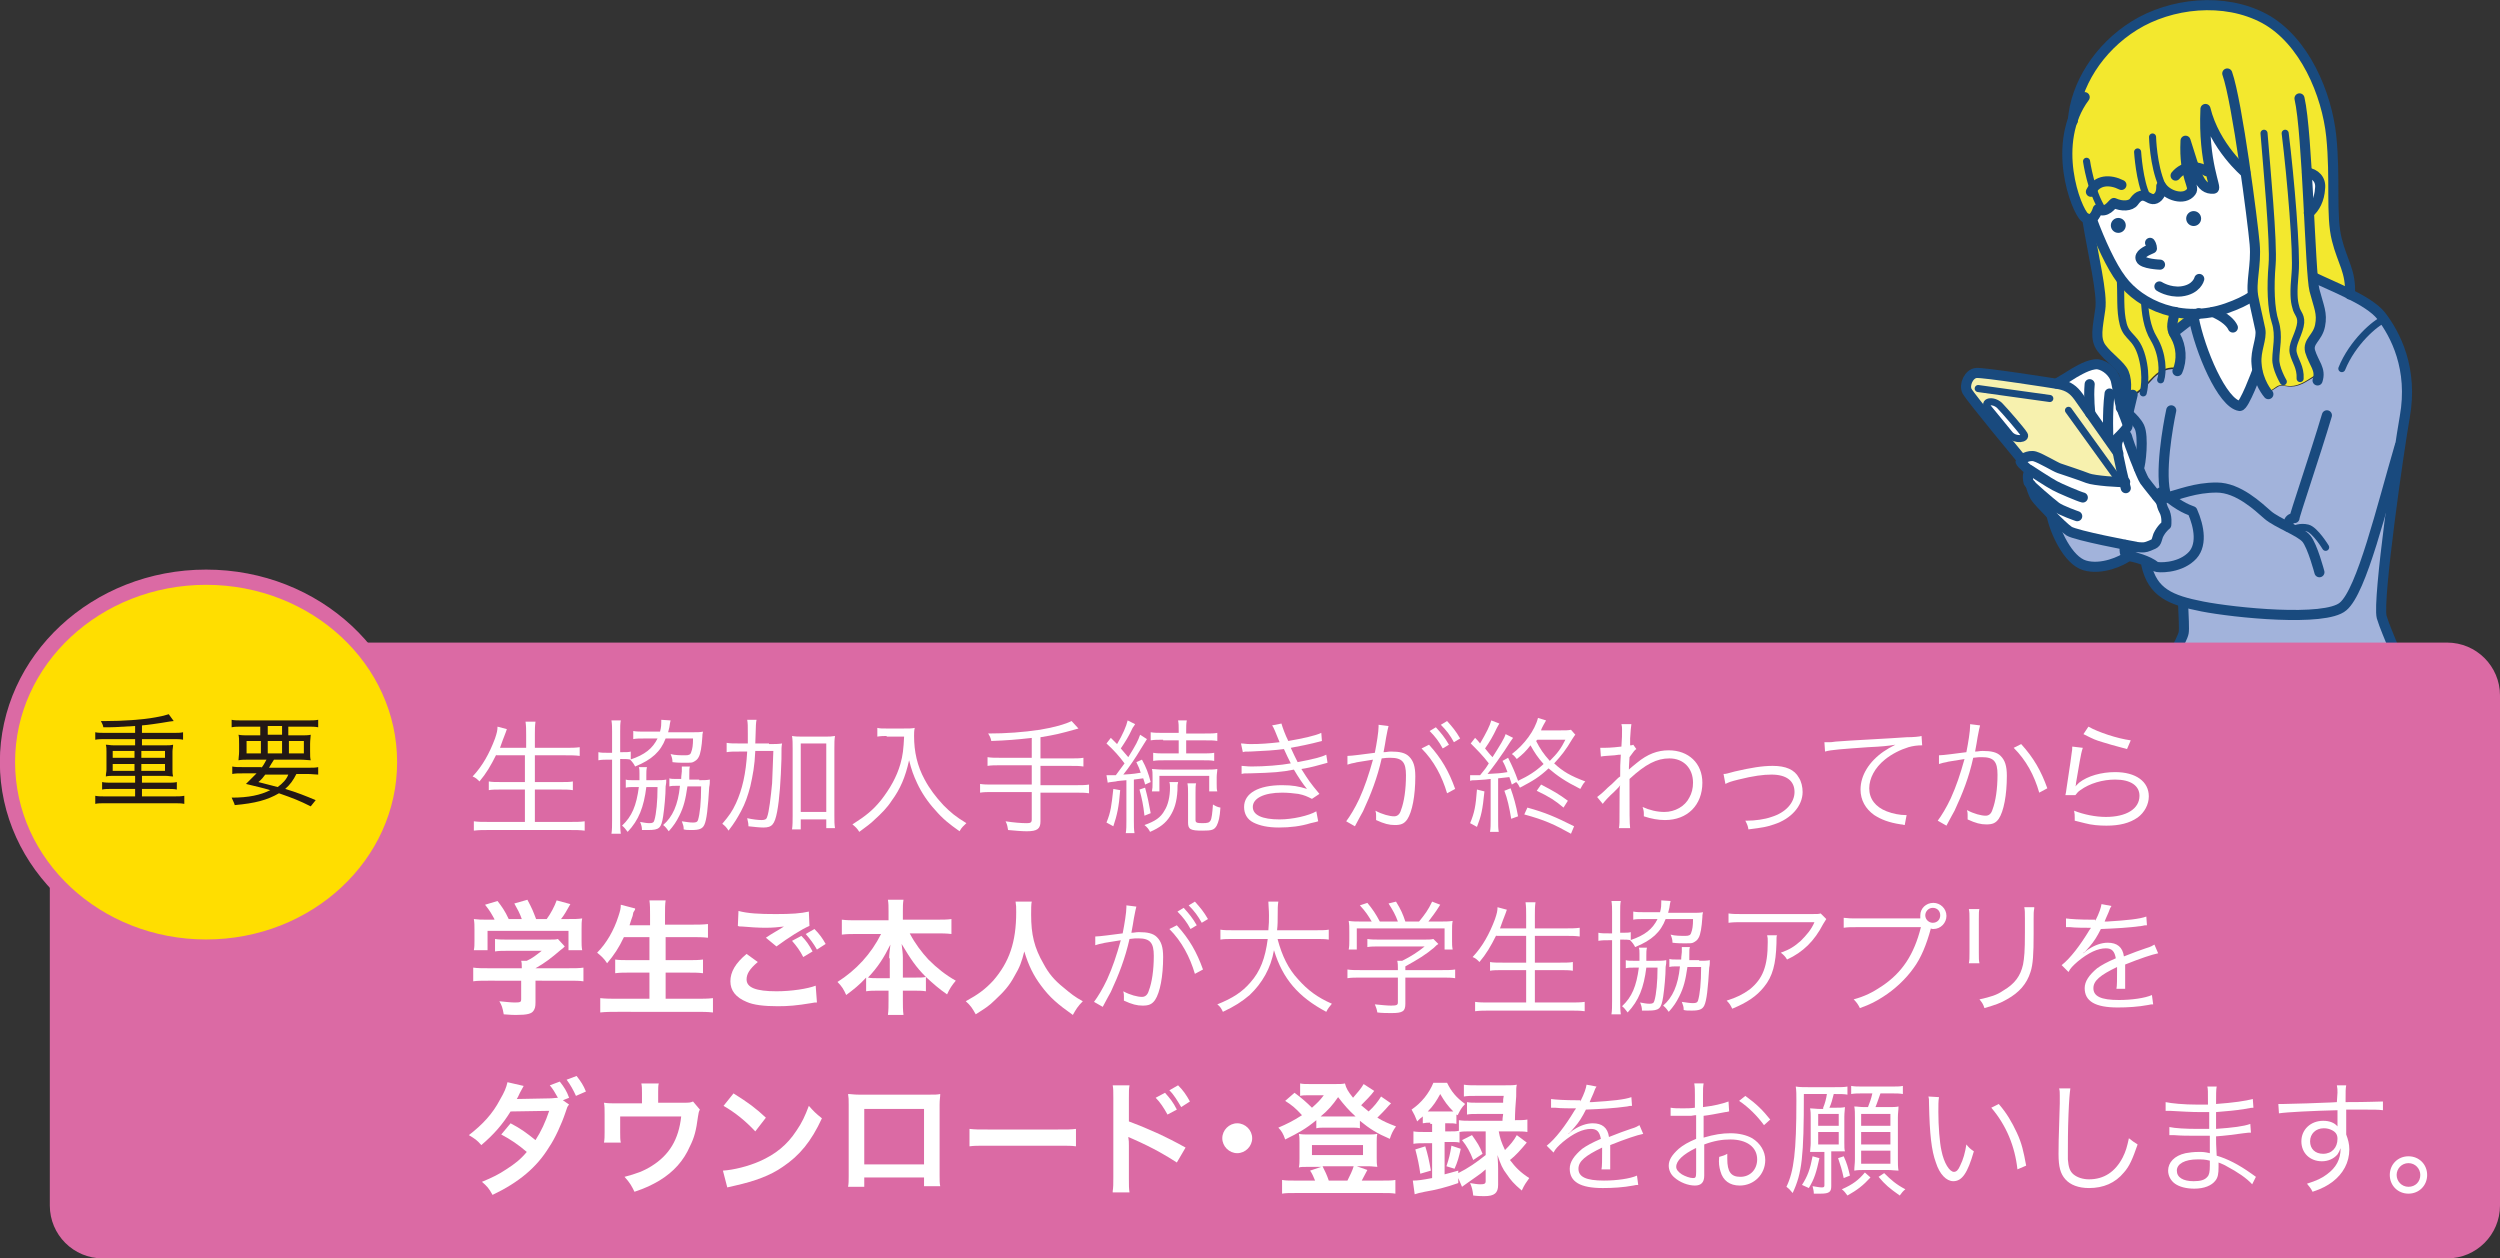 <?xml version="1.0" encoding="utf-8"?>
<!-- Generator: Adobe Illustrator 24.3.0, SVG Export Plug-In . SVG Version: 6.00 Build 0)  -->
<svg version="1.1" id="レイヤー_1" xmlns="http://www.w3.org/2000/svg" xmlns:xlink="http://www.w3.org/1999/xlink" x="0px"
	 y="0px" width="401.5px" height="202.1px" viewBox="0 0 401.5 202.1" style="enable-background:new 0 0 401.5 202.1;"
	 xml:space="preserve">
<rect x="0" y="0" width="401.5" height="202.1" fill="#333333" stroke="none"/>
<style type="text/css">
	.st0{fill:#A2B3DB;}
	.st1{fill:#FFFFFF;}
	.st2{fill:#F3E82E;}
	.st3{fill:#F7F1AE;}
	.st4{fill:#194A7E;}
	.st5{fill:none;stroke:#194A7E;stroke-width:1.621;stroke-linecap:round;stroke-linejoin:round;stroke-miterlimit:10;}
	.st6{fill:none;stroke:#194A7E;stroke-width:1.135;stroke-linecap:round;stroke-linejoin:round;stroke-miterlimit:10;}
	.st7{fill:#DB6AA4;}
	.st8{fill:#FFDE00;stroke:#DB6AA4;stroke-width:2.446;stroke-miterlimit:10;}
	.st9{fill:#231815;}
</style>
<g>
	<g id="XMLID_00000174589572068637691770000001258605154552111268_">
		<g>
			<path class="st0" d="M382.5,99.1c0.8,2.7,3.5,8,3.4,9.9c-0.1,1.9-2.2,3.9-2.2,3.9l-34.2,0.3c0,0-3.2-2.1-2.4-4
				c0.8-2,3.5-6.4,3.7-7.6c0.1-0.5,0-2.6-0.1-4.8c0.9,0.3,2,0.5,3.2,0.8c5.1,1,19.6,2.5,22.6,0c2.9-2.5,6.1-15.9,9.1-25.8
				C384.1,80.4,381.9,96.9,382.5,99.1z"/>
			<path class="st1" d="M370.5,27.7c1.2,0.2,2.2,1.1,2.1,2.6c-0.1,1.7-0.8,3.1-1.8,3.9C370.8,32.1,370.6,29.8,370.5,27.7z"/>
			<path class="st1" d="M355.4,50.1c0.7-0.1,1.5-0.3,2.2-0.6c1.7-0.6,3-1.2,4.2-2c0,0.2,0,0.3,0.1,0.5c0.5,2.6,0.8,3.6,1.1,5.1
				c0.3,1.6-0.8,3.4-0.6,5.5c0,0.4,0.1,0.8,0.2,1.2c0,0-2.1,5.7-2.8,5.6c-2.8-0.5-6.4-9-7.4-14.2c0.5-0.4,0.8-0.6,0.8-0.6
				C353.9,50.3,354.6,50.2,355.4,50.1z"/>
			<path class="st2" d="M352.3,51c-0.8,0.6-2,1.5-3.1,2.5c-0.4-0.8-0.3-1.4,0.2-3.4c1.2,0.2,2.5,0.3,3.8,0.3
				C353.1,50.3,352.8,50.6,352.3,51z"/>
			<path class="st0" d="M364.1,63.1c0.6-0.2,0.8-0.4,1.6-0.9c1-0.7,1.5,0.3,3.4-0.3c1.6-0.5,2.6-1.7,3.4-1.5c0.1-1.4-0.9-2.3-1.3-4
				c-0.4-1.5,1.2-2,1.6-4.1c0.4-2-0.2-3-0.9-5.7c-0.1-0.4-0.2-1.1-0.3-2c1.6,0.8,3.8,1.7,5.8,2.7c2.1,1.1,4,2.2,5,3.5
				c2.3,3,5.2,8.5,3.8,16.3c-0.2,0.9-0.4,2.6-0.7,4.6c-2.9,9.9-6.1,23.3-9.1,25.8c-3,2.5-17.5,1-22.6,0c-1.2-0.2-2.2-0.5-3.2-0.8
				c-3.1-1-5-2.5-5.8-5.9l0.3-0.5c0.4,0.2,0.8,0.4,1.1,0.7c0.4,0.2,3.6,0.3,5.6-1.4c2-1.8,1.4-4.9,0.3-7.4c-0.3-0.2-1.4-0.3-3.9-2.3
				c-0.1-0.1-0.3-0.2-0.4-0.4c-0.2-0.1-0.3-0.3-0.5-0.4c-0.3-0.3-0.9,0.6-0.9,0.6c-0.7-0.8-1.6-2-1.9-2.4c-0.2-0.2-0.5-1.1-0.9-2
				c0,0,0,0,0,0c0.3-0.5,0.7-5,0.1-6.5c-0.3-0.8-1.1-1.6-1.8-2.2c0,0,0.3-1.4,0.7-3c1.1-0.5,2.4-1.9,3.3-2.9c1.1-1.1,2.5-1.7,4-1.3
				c0.6-1.8,0.4-3.8-0.4-5.2c-0.1-0.2-0.2-0.4-0.3-0.5c1.1-0.9,2.3-1.9,3.1-2.5c1,5.3,4.6,13.8,7.4,14.2c0.7,0.1,2.8-5.6,2.8-5.6
				C362.9,61.4,363.7,62.6,364.1,63.1z"/>
			<path class="st1" d="M351.1,22.4c1.7,5.4,2.3,7.9,4.5,7.7c0.6,0-1.7-4.1-1.3-12.8c1.5,6.1,6.4,10.2,6.4,10.2
				c0.7,5.2,1.3,10.1,1.4,11.6c0.3,3.3-0.5,5.8-0.3,8.2c-1.2,0.8-2.5,1.5-4.2,2c-0.7,0.3-1.5,0.5-2.2,0.6c-0.8,0.1-1.5,0.2-2.3,0.3
				c-1.3,0.1-2.6,0-3.8-0.3c-3.8-0.7-6.9-2.8-8.7-5.2c-1.5-2.1-3.4-6-4.8-9.8c0.7-0.3,1-1.5,1-1.5c0.3,0.2,0.6,0.2,0.8,0.2
				c0.9,0,1.5-1,1.8-1.2c1.3,0.5,2.7,0.5,3.2-0.2c0.6-0.8,1.1-1.3,2.1-0.8c0.7,0.4,1.2,0.6,1.9,0c0.6-0.6,0.5-1.7,0.5-1.7
				c0.9,1.5,3.7,2.4,4.8,0.9C352.7,29.7,350.7,28.5,351.1,22.4z"/>
			<path class="st0" d="M348.2,79.8c2.5,2,3.6,2.1,3.9,2.3c1,2.5,1.7,5.7-0.3,7.4c-2,1.7-5.3,1.7-5.6,1.4c-0.3-0.2-0.7-0.5-1.1-0.7
				c-1.2-0.6-2.6-1-3.3-1c-0.9-0.1-0.5-1.8-0.5-1.8c0.9,0.2,1.5,0.3,1.7,0.3c0.7-0.1,1.1,0.2,2.1-0.2c1.3-0.5,1.1-0.5,1.5-1.7
				c0.5-1.1,1.3-1.7,1.3-1.7s0.2-1.4-0.4-2.4c-0.2-0.4-0.3-0.9-0.4-1.4c-0.1-0.1-0.4-0.5-0.7-0.9c0,0,0.7-0.9,0.9-0.6
				c0.2,0.1,0.3,0.3,0.5,0.4C348,79.6,348.1,79.7,348.2,79.8z"/>
			<path class="st0" d="M339.1,71.2c0,0,2.6-2.3,2.5-2.8c0-0.5-0.7-2.2-1-2.9c0.1,0,0.6,0.4,1.1,0.9c0.7,0.6,1.5,1.4,1.8,2.2
				c0.6,1.5,0.2,6-0.1,6.5c-0.8-1.9-1.7-4.4-1.9-5c-0.3-0.9-1.7,0.1-1.6,1.6c0,0.3,0.1,0.6,0.1,1L339.1,71.2z"/>
			<path class="st1" d="M339.8,61.1c0.3,1.2,0.6,3.7,0.9,4.4c0,0,0,0,0,0c0.3,0.7,1,2.4,1,2.9c0,0.5-2.5,2.8-2.5,2.8l-0.5-0.8
				l-2.8-4l-1.9-2.6c-0.8-1.1-1.6-1.7-3.1-2c-0.1,0-0.3,0-0.5-0.1c0.9-0.5,2.5-1.5,2.8-1.7c0.3-0.2,2.4-1.5,3.8-1.4
				C338.2,58.6,339.5,59.9,339.8,61.1z"/>
			<path class="st2" d="M335.9,35c1.4,3.8,3.2,7.7,4.8,9.8c1.8,2.5,4.9,4.5,8.7,5.2c-0.5,1.9-0.5,2.5-0.2,3.4
				c0.1,0.2,0.2,0.3,0.3,0.5c0.8,1.4,1.1,3.4,0.4,5.2c-1.5-0.3-2.9,0.2-4,1.3c-0.9,0.9-2.2,2.3-3.3,2.9c-0.5,0.2-0.9,0.3-1.3,0.1
				c0.3-1.1,0.2-2.6-0.2-3.6c-0.5-1.3-2.5-2.5-3.6-4c-1.1-1.5-0.6-3.3-0.2-6.2c0.4-2.6-1.1-8.4-2.1-14.6v0
				C335.4,35.2,335.7,35.2,335.9,35z"/>
			<path class="st2" d="M369,61.8c-1.9,0.6-2.3-0.4-3.4,0.3c-0.7,0.5-1,0.7-1.6,0.9c-0.4-0.5-1.2-1.7-1.6-3.5
				c-0.1-0.4-0.1-0.8-0.2-1.2c-0.2-2.1,0.9-3.9,0.6-5.5c-0.3-1.5-0.6-2.5-1.1-5.1c0-0.1-0.1-0.3-0.1-0.5c-0.3-2.4,0.5-4.9,0.3-8.2
				c-0.1-1.6-0.7-6.4-1.4-11.6c0,0-4.9-4.1-6.4-10.2c-0.3,8.7,1.9,12.7,1.3,12.8c-2.2,0.2-2.8-2.3-4.5-7.7c-0.3,6,1.6,7.3,0.9,8.2
				c-1.2,1.5-3.9,0.6-4.8-0.9c0,0,0.1,1.1-0.5,1.7c-0.6,0.6-1.2,0.4-1.9,0c-0.9-0.6-1.5,0-2.1,0.8c-0.6,0.8-1.9,0.8-3.2,0.2
				c-0.3,0.3-0.9,1.2-1.8,1.2c-0.3,0-0.5,0-0.8-0.2c0,0-0.3,1.2-1,1.5c-0.2,0.1-0.5,0.1-0.8,0c-0.1,0-0.2-0.1-0.3-0.2
				c-1.1-1-4.2-8.6-2-15.4c0.4-5.7,4.1-11.7,9.9-15.3c5.8-3.6,14.4-4.6,20.9-1.1c6.4,3.5,10,12.1,10.7,18.9
				c0.7,6.8-0.1,12.7,0.9,16.6c0.9,3.6,2.3,5.1,2.2,8.8c-2-1-4.2-1.9-5.8-2.7c0.1,1,0.2,1.7,0.3,2c0.7,2.7,1.3,3.6,0.9,5.7
				c-0.4,2-2,2.5-1.6,4.1c0.5,1.7,1.4,2.6,1.3,4C371.6,60.1,370.6,61.3,369,61.8z M370.5,27.7c0.1,2.2,0.2,4.4,0.4,6.5
				c1-0.8,1.6-2.3,1.8-3.9C372.8,28.8,371.8,27.9,370.5,27.7z"/>
			<path class="st0" d="M332.3,85.4c0.9,0.5,6.1,1.6,9,2.2c0,0-0.4,1.7,0.5,1.8c-0.9,0.8-4.2,2.3-7,1.5s-4.8-5.5-5.3-8
				C330.6,84,331.8,85.1,332.3,85.4z"/>
			<path class="st1" d="M326.7,73.3c1,0.3,3.3,1.6,3.9,1.9c0.6,0.3,3.5,1.3,4.6,1.6c0.9,0.3,3.8,0.5,5.3,0.6c0.4,0,0.6,0,0.8,0
				c-0.3-1.2-0.8-3.2-1-4.6l0,0c-0.1-0.4-0.1-0.8-0.1-1c-0.1-1.6,1.3-2.6,1.6-1.6c0.2,0.6,1.1,3.1,1.9,5c0,0,0,0,0,0
				c0.4,1,0.8,1.8,0.9,2c0.3,0.4,1.2,1.6,1.9,2.4c0.4,0.5,0.7,0.8,0.7,0.9c0.1,0.5,0.2,1,0.4,1.4c0.6,1,0.4,2.4,0.4,2.4
				s-0.8,0.5-1.3,1.7c-0.4,1.1-0.3,1.2-1.5,1.7c-1,0.4-1.5,0-2.1,0.2c-0.2,0-0.8-0.2-1.7-0.3c-2.8-0.5-8.1-1.6-9-2.2
				c-0.5-0.3-1.7-1.4-2.8-2.6c-1.2-1.2-2.3-2.5-2.6-2.8c-0.4-0.6-0.8-2-0.8-2.2c0,0,0,0,0,0c-0.2-0.2-0.3-0.3-0.3-0.4
				c-0.2-0.4-0.3-1.3,0.2-1.9c0,0-1.4-1.2-1.5-1.5c0-0.1,0.1-0.2,0.3-0.3C325.1,73.4,326,73.1,326.7,73.3z"/>
			<path class="st1" d="M321.3,65.2c0.5,0.6,3.4,3.8,3.8,4.5c0.4,0.7-1.4,1-2.3,0l-3.6-4.4C318.5,64.3,320.4,64.2,321.3,65.2z"/>
			<path class="st3" d="M321.3,65.2c-0.9-1-2.8-0.9-2.1,0.2l3.6,4.4c0.9,1,2.7,0.7,2.3,0C324.7,69.1,321.8,65.8,321.3,65.2z
				 M324.7,73.8c0,0-8.4-10-8.8-11c-0.4-1.1,0.3-2.9,1.5-2.9c1.1,0,10.4,1.3,12.8,1.7c0.2,0,0.4,0.1,0.5,0.1c1.5,0.3,2.3,1,3.1,2
				l1.9,2.6l2.8,4l0.5,0.8l1.1,1.6l0,0c0.3,1.4,0.7,3.4,1,4.6c-0.1,0-0.4,0-0.8,0c-1.5,0-4.4-0.3-5.3-0.6c-1.1-0.4-4-1.4-4.6-1.6
				c-0.6-0.3-2.9-1.6-3.9-1.9C326,73.1,325.1,73.4,324.7,73.8z"/>
		</g>
	</g>
	<circle class="st4" cx="340.2" cy="36.2" r="1.2"/>
	<circle class="st4" cx="352.3" cy="35.1" r="1.2"/>
	<path class="st5" d="M335.9,35.1c1.4,3.8,3.2,7.7,4.8,9.8c3,4.1,9.7,7.1,16.9,4.6c1.7-0.6,3-1.2,4.2-2"/>
	<path class="st5" d="M370.5,27.7c1.3,0.2,2.3,1.1,2.1,2.6c-0.1,1.7-0.8,3.1-1.8,3.9"/>
	<path class="st5" d="M345.3,39c0.3,0.4,0.3,0.9,0.3,0.9c-1,0.4-2.1,1-1.8,1.7c0.3,0.8,3.1,0.9,3.1,0.9"/>
	<path class="st5" d="M334.8,15.6c-5.5,7.4-1.4,18.1,0,19.3c1.4,1.2,2.1-1.3,2.1-1.3c1.4,0.7,2.2-0.7,2.6-1c1.3,0.6,2.7,0.5,3.2-0.2
		s1.1-1.3,2.1-0.8c0.7,0.4,1.2,0.6,1.8,0c0.6-0.6,0.5-1.7,0.5-1.7c0.9,1.5,3.7,2.4,4.8,0.9c0.7-0.9-1.2-2.2-0.9-8.2
		c1.7,5.4,2.3,7.9,4.5,7.7c0.6,0-1.7-4.1-1.3-12.8c1.5,6.1,6.4,10.2,6.4,10.2"/>
	<path class="st5" d="M357.7,11.8c1.6,4.5,4.1,23.9,4.4,27.4c0.3,3.5-0.7,6.1-0.2,8.6s0.8,3.6,1.1,5.1s-0.8,3.4-0.6,5.5
		c0.2,3,1.9,4.9,1.9,4.9"/>
	<path class="st5" d="M369.3,15.8c1.3,5.6,1.7,28.1,2.4,30.8c0.7,2.7,1.3,3.7,0.9,5.7s-2,2.5-1.6,4.1c0.6,2,1.8,2.9,1.2,4.7"/>
	<path class="st6" d="M363.6,21.4c0.4,5.1,1.6,17.6,1.3,21.1s-0.2,7.1,0.5,9.2c0.7,2.2,0.1,4.4,0.1,5.9c-0.1,1.5,1.2,3.7,1.2,3.7"/>
	<path class="st6" d="M367,21.4c0.9,7.3,1.9,19.2,1.6,22.4c-0.3,3.2-0.2,4.5,0.1,5.5c0.2,1.1,1.1,1.4,0.7,3.1s-1.4,3-1.1,4.3
		c0.3,1.3,1.2,2.3,1.1,4.1"/>
	<path class="st5" d="M335.2,35.1c1,6.2,2.5,12,2.1,14.6c-0.4,2.9-0.9,4.7,0.2,6.2c1.1,1.5,3.1,2.8,3.6,4c0.6,1.4,0.4,3.8-0.3,4.7"
		/>
	<path class="st6" d="M340.5,44.6c0.2,2.8-0.1,5.2,0.5,7.5c0.6,2.2,2.1,1.9,3,5.2s0.2,5.8,0.2,5.8"/>
	<path class="st6" d="M344.4,48.2c0.1,2.1,0.4,4.4,1.5,6.2c1.5,2.5,1.5,5.4,1.1,6.6"/>
	<path class="st5" d="M349.3,50.1c-0.6,2.3-0.6,2.7,0.1,3.9c0.9,1.6,1.1,3.8,0.3,5.6"/>
	<path class="st5" d="M332.9,19.4c0.4-5.7,4.1-11.7,9.9-15.3s14.4-4.6,20.9-1.1c6.4,3.5,10,12.1,10.7,18.9s-0.1,12.7,0.9,16.6
		c0.9,3.6,2.3,5.1,2.1,8.8"/>
	<path class="st6" d="M347.2,29.7c-1.4-3.2-1.5-7.7-1.5-7.7"/>
	<path class="st6" d="M344.8,31.5c-1.2-2.3-1.5-7.1-1.5-7.1"/>
	<path class="st6" d="M337.7,33.7c-1.9-2.9-2.6-7.8-2.6-7.8"/>
	<path class="st5" d="M352.3,51c1,5.3,4.6,13.8,7.4,14.2c0.7,0.1,2.8-5.6,2.8-5.6"/>
	<path class="st5" d="M355.4,50.1c1.9,0.8,2.9,1.8,3.2,2.5"/>
	<path class="st5" d="M346.8,46c0,0,1.5,1,3.5,0.8c2.5-0.3,2.9-2,2.9-2"/>
	<path class="st5" d="M335.8,30.8c1-2,3.1-2,4.9-1.1"/>
	<path class="st5" d="M349.4,28.2c1.4-1.7,3.5-1.6,5-0.7"/>
	<path class="st5" d="M371.5,44.5c3.3,1.6,8.9,3.7,10.9,6.2c2.3,3,5.2,8.5,3.8,16.3c-0.9,5-4.4,29.4-3.7,32.1c0.8,2.7,3.5,8,3.4,9.9
		s-2.3,3.9-2.3,3.9"/>
	<path class="st5" d="M347.8,79.5c-0.1-0.5-0.1-0.8-0.2-1.2c-0.6-4.6,1.1-12.4,1.1-12.4"/>
	<path class="st5" d="M349.4,113.2c0,0-3.2-2.1-2.4-4c0.8-2,3.5-6.4,3.7-7.6c0.1-0.5,0-2.6-0.1-4.8"/>
	<path class="st5" d="M373.7,66.7c-1.9,6.4-5.3,16.3-5.2,16.5c-1.2,0-1,1.4-1,1.4"/>
	<path class="st5" d="M385.4,71.6c-2.9,9.9-6.1,23.3-9.1,25.8c-2.9,2.5-17.5,1-22.6,0c-5.1-1-8-2.2-9-6.7"/>
	<path class="st5" d="M347.6,80c2.5-0.6,4.9-1.7,8.4-1.7c3.5,0,6.7,3.1,8.2,4.4s5.2,2.6,6.2,3.8s2.1,5.4,2.1,5.4"/>
	<path class="st6" d="M368.4,85c0,0,1-0.5,2.2-0.2c1.2,0.3,2.9,3.1,2.9,3.1"/>
	<path class="st5" d="M341.3,87.5c0,0-0.4,1.7,0.5,1.8c0.9,0.1,3.2,0.7,4.4,1.7c0.4,0.2,3.6,0.3,5.6-1.5c2-1.7,1.4-4.9,0.3-7.4
		c-0.4-0.2-1.7-0.4-4.8-3c-0.3-0.3-0.9,0.6-0.9,0.6"/>
	<path class="st5" d="M342.5,88.1c1-0.5,1.4,0.1,2.6-0.4c1.3-0.5,1.1-0.5,1.5-1.7c0.5-1.1,1.3-1.7,1.3-1.7s0.2-1.4-0.4-2.4
		c-0.4-0.7-0.6-2.3-0.6-2.3"/>
	<path class="st5" d="M347.1,80.6c0,0-2.2-2.7-2.7-3.4c-0.5-0.7-2.6-6.2-2.8-7.1c-0.3-0.9-1.7,0.1-1.6,1.6c0.1,1.6,1.4,6.7,1.4,6.7"
		/>
	<path class="st5" d="M341.3,77.4c-0.7,0.1-5-0.2-6-0.6s-4-1.4-4.6-1.6s-2.9-1.6-3.9-1.9c-1-0.3-2.3,0.5-2.3,0.8s1.5,1.5,1.5,1.5
		c-0.5,0.6-0.3,1.5-0.2,1.9c0.2,0.4,3.6,3.3,4.4,3.9c0.8,0.6,3.4,1.5,3.4,1.5"/>
	<path class="st5" d="M326.1,77.8c0,0,0.4,1.6,0.9,2.2c0.4,0.6,4.2,4.6,5.3,5.3c1.1,0.7,10,2.4,10.7,2.5"/>
	<path class="st5" d="M326,75.5c0,0,3.2,2.1,4,2.5c0.7,0.4,4,1.8,4.5,1.9"/>
	<path class="st5" d="M340.2,72.8l-6.4-9.1c-0.8-1.1-1.6-1.7-3.1-2c-1.2-0.2-12.1-1.9-13.3-1.8s-2,1.9-1.5,2.9s8.8,11,8.8,11"/>
	<line class="st6" x1="332.2" y1="65.9" x2="340.5" y2="77.4"/>
	<line class="st6" x1="317.7" y1="62.4" x2="329.2" y2="64"/>
	<path class="st6" d="M319.2,65.4l3.6,4.4c0.9,1,2.7,0.7,2.3,0c-0.4-0.7-3.3-4-3.8-4.5C320.4,64.2,318.5,64.3,319.2,65.4z"/>
	<path class="st5" d="M335.6,61.7c-0.2,2.2,0.1,4.7,0.1,4.7"/>
	<path class="st5" d="M338.8,63.2c-0.4,3.1-0.2,7.2-0.2,7.2"/>
	<path class="st5" d="M330.3,61.6c0.9-0.5,2.5-1.5,2.8-1.7c0.4-0.2,2.4-1.5,3.8-1.4c1.3,0.2,2.6,1.4,2.9,2.6s0.6,3.7,0.9,4.4
		c0.2,0.7,1,2.4,1,2.9s-2.5,2.8-2.5,2.8"/>
	<path class="st5" d="M340.6,65.5c0,0,2.3,1.6,3,3.1s0.2,6.1-0.1,6.6"/>
	<path class="st5" d="M329.5,82.8c0.5,2.5,2.6,7.2,5.3,8s6-0.7,7-1.5"/>
	<path class="st5" d="M342.5,63.4c-0.4,1.6-0.7,3-0.7,3"/>
	<path class="st5" d="M353.1,50.3c0,0-2.1,1.6-4,3.1"/>
	<path class="st6" d="M376.1,59.2c1.7-4.2,5.4-7.4,6.8-7.9"/>
</g>
<g>
	<path class="st7" d="M401.5,193.6c0,4.7-3.8,8.5-8.5,8.5H16.5c-4.7,0-8.5-3.8-8.5-8.5v-81.9c0-4.7,3.8-8.5,8.5-8.5H393
		c4.7,0,8.5,3.8,8.5,8.5V193.6z"/>
</g>
<g>
	<g>
		<path class="st1" d="M79.7,121.2c-0.9,1.8-1.6,3-2.7,4.3c-0.4-0.4-0.6-0.6-1.1-0.8c1.6-1.7,2.7-3.7,3.6-6.1
			c0.3-0.9,0.4-1.3,0.4-1.9l1.5,0.4c-0.1,0.3-0.2,0.6-0.4,1.1c-0.1,0.2-0.3,0.8-0.7,1.9h4.2v-2.1c0-0.8,0-1.4-0.1-2.1h1.6
			c-0.1,0.7-0.1,1.3-0.1,2.1v2.1h4.9c0.9,0,1.6,0,2.3-0.1v1.4c-0.7-0.1-1.4-0.1-2.3-0.1h-4.9v4.3h4c1,0,1.6,0,2.1-0.1v1.4
			c-0.6-0.1-1.2-0.1-2.1-0.1h-4v5.2h5.6c1,0,1.7,0,2.4-0.1v1.5c-0.8-0.1-1.4-0.1-2.3-0.1H78.5c-1,0-1.6,0-2.4,0.1v-1.5
			c0.7,0.1,1.3,0.1,2.3,0.1h5.9v-5.2h-3.7c-0.9,0-1.6,0-2.1,0.1v-1.4c0.5,0.1,1.1,0.1,2.1,0.1h3.7v-4.3H79.7z"/>
		<path class="st1" d="M98.3,117.5c0-0.7,0-1.2-0.1-1.8h1.5c-0.1,0.5-0.1,1-0.1,1.8v3.3h0.3c0.7,0,1.1,0,1.4-0.1v1.3
			c-0.5-0.1-0.8-0.1-1.4-0.1h-0.3v9.8c0,0.8,0,1.4,0.1,2.2h-1.5c0.1-0.6,0.1-1.3,0.1-2.2v-9.7h-0.5c-0.7,0-1.1,0-1.7,0.1v-1.3
			c0.5,0.1,0.8,0.1,1.7,0.1h0.5V117.5z M105.3,125.3c0.8,0,1.2,0,1.7-0.1c0,0.4,0,0.6-0.1,1.1c0,1.3-0.2,3.5-0.4,4.8
			c-0.3,1.9-0.6,2.2-2.4,2.2c-0.3,0-0.6,0-1,0c0-0.5-0.1-0.8-0.3-1.3c0.6,0.1,1,0.2,1.5,0.2c0.5,0,0.7-0.1,0.8-0.5
			c0.3-1,0.5-3,0.5-5.3h-1.8c-0.4,3.2-1.2,5.3-3,7.2c-0.4-0.5-0.5-0.7-0.9-1c1.6-1.5,2.3-3.2,2.7-6.2h-0.9c-0.5,0-0.8,0-1.2,0.1
			v-1.3c0.3,0.1,0.6,0.1,1.2,0.1h1c0-0.4,0-0.8,0-1.1c0-0.4,0-0.7-0.1-1h1.3c-0.1,0.4-0.1,0.8-0.1,1.3c0,0.3,0,0.4,0,0.8H105.3z
			 M111.3,117.6c0.7,0,1.1,0,1.6-0.1c-0.1,0.5-0.1,0.5-0.1,0.8c-0.1,1.6-0.3,2.8-0.6,3.3c-0.2,0.4-0.5,0.6-0.9,0.8
			c-0.2,0.1-0.6,0.1-1.3,0.1c-0.6,0-1.2,0-2-0.1c0-0.5-0.1-0.8-0.3-1.3c0.7,0.2,1.6,0.2,2.4,0.2c0.5,0,0.8-0.1,0.9-0.5
			c0.2-0.5,0.3-1.1,0.3-2.2h-4.4c-0.8,2.1-2.2,3.4-4.9,4.5c-0.2-0.4-0.4-0.7-0.8-1.1c2.4-0.8,3.6-1.8,4.4-3.4h-2
			c-0.9,0-1.4,0-1.9,0.1v-1.3c0.5,0.1,1.1,0.1,2,0.1h2.3c0.2-0.7,0.2-1.2,0.2-1.6c0-0.1,0-0.2,0-0.3l1.5,0.1
			c-0.1,0.3-0.1,0.5-0.2,1.1c-0.1,0.3-0.1,0.5-0.2,0.8H111.3z M112.3,125.3c0.7,0,1.2,0,1.7-0.1c0,0.4,0,0.8-0.1,1.2
			c-0.2,3.3-0.4,5.3-0.8,6.1c-0.3,0.6-0.8,0.8-2,0.8c-0.7,0-0.9,0-1.3-0.1c0-0.6-0.1-0.7-0.3-1.3c0.8,0.1,1.2,0.2,1.8,0.2
			c0.5,0,0.7-0.1,0.8-0.4c0.3-1,0.5-2.8,0.5-5.4h-2.2c-0.3,2.1-0.6,3.3-1.3,4.7c-0.5,1-0.9,1.6-1.7,2.5c-0.3-0.4-0.5-0.7-0.9-1
			c1.5-1.3,2.4-3.2,2.7-6.3h-0.5c-0.6,0-0.8,0-1.2,0.1v-1.3c0.3,0.1,0.6,0.1,1.3,0.1h0.6c0-0.6,0.1-0.9,0.1-1.2c0-0.3,0-0.5,0-0.8
			h1.3c-0.1,0.3-0.1,0.5-0.1,1.6c0,0.2,0,0.3,0,0.5H112.3z"/>
		<path class="st1" d="M123.5,119.5c0.9,0,1.5,0,2.1-0.1c-0.1,0.6-0.1,0.6-0.1,2.5c-0.1,3.3-0.3,6.4-0.7,8.5c-0.4,2-0.8,2.5-2.2,2.5
			c-0.6,0-1.5-0.1-2.4-0.2c0-0.6-0.1-0.7-0.2-1.3c0.9,0.2,1.8,0.3,2.3,0.3c0.5,0,0.8-0.1,0.9-0.5c0.3-0.7,0.6-3.3,0.8-5.4
			c0.1-1.9,0.1-3,0.2-5.2h-2.9c-0.1,2.4-0.4,3.9-0.8,5.7c-0.4,1.5-0.8,2.7-1.5,4c-0.6,1.1-1,1.8-2,3.1c-0.3-0.5-0.6-0.8-1-1.1
			c1.1-1.3,1.6-2,2.2-3.3c1-2.2,1.6-4.7,1.8-8.3h-1.2c-0.9,0-1.6,0-2.1,0.1v-1.5c0.5,0.1,1.2,0.1,2.2,0.1h1.2c0-0.6,0-1,0-1.6
			c0-1.3,0-1.6-0.1-2.2h1.5c-0.1,0.5-0.1,0.5-0.2,3.8H123.5z M128.6,133.2h-1.4c0.1-0.6,0.1-1.5,0.1-2.3v-10.6c0-0.9,0-1.5-0.1-2.1
			c0.6,0.1,1,0.1,1.8,0.1h3.4c0.8,0,1.1,0,1.7-0.1c-0.1,0.6-0.1,1.1-0.1,2.1V131c0,0.8,0,1.4,0.1,2h-1.4v-1.4h-4.1V133.2z
			 M128.6,130.4h4.1v-11h-4.1V130.4z"/>
		<path class="st1" d="M142.4,118.2c-0.4,0-0.9,0-1.5,0.1v-1.4c0.4,0.1,0.8,0.1,1.5,0.1h2.6c1,0,1.5,0,1.9-0.1
			c-0.1,0.5-0.1,0.9-0.1,1.3c0,2.5,0.5,4.8,1.7,7c0.8,1.5,1.8,2.8,3,4.1c1.2,1.2,1.9,1.8,3.7,2.9c-0.5,0.5-0.7,0.6-1.1,1.3
			c-1.7-1.2-2.7-2-3.9-3.4c-1.2-1.3-2.2-2.8-2.9-4.3c-0.6-1.3-0.9-2.1-1.3-3.7c-0.6,2.7-1.4,4.6-2.8,6.5c-0.7,1.1-1.7,2.1-2.7,3
			c-0.7,0.7-1.3,1.1-2.5,2c-0.3-0.5-0.6-0.8-1.1-1.2c2.2-1.4,3.3-2.3,4.6-3.9c1.4-1.8,2.5-3.7,3.1-5.8c0.4-1.4,0.5-2.4,0.6-4.4
			H142.4z"/>
		<path class="st1" d="M165.8,118.5c-2.7,0.3-4,0.4-6.6,0.5c-0.1-0.5-0.2-0.7-0.5-1.2c2.9,0,5.6-0.2,8.3-0.6
			c2.4-0.4,4.1-0.9,5.1-1.4l1.1,1.2c-3.2,0.9-3.7,1-6.1,1.4v3.4h4.8c0.9,0,1.5,0,2.1-0.1v1.4c-0.6-0.1-1.2-0.1-2.1-0.1h-4.8v3.1h5.7
			c0.9,0,1.5,0,2.1-0.1v1.4c-0.6-0.1-1.2-0.1-2.1-0.1h-5.7v4.6c0,1.2-0.5,1.6-2.2,1.6c-0.8,0-1.9-0.1-3-0.2
			c-0.1-0.5-0.1-0.8-0.4-1.4c1.3,0.2,2.5,0.3,3.4,0.3c0.6,0,0.8-0.1,0.8-0.6v-4.4h-6.2c-0.9,0-1.5,0-2.1,0.1v-1.4
			c0.6,0.1,1.2,0.1,2.1,0.1h6.2v-3.1h-5c-0.8,0-1.5,0-2.1,0.1v-1.4c0.6,0.1,1.2,0.1,2.1,0.1h5V118.5z"/>
		<path class="st1" d="M177.7,124.5c0.3,0,0.4,0,0.7,0c0.1,0,0.5,0,0.8,0c0.8-1.1,0.8-1.1,1.4-1.9c-0.9-1.2-1.6-2-2.9-3.2l0.7-0.9
			c0.5,0.5,0.6,0.6,1,1c0.9-1.5,1.5-2.9,1.7-3.8l1.2,0.6c-0.1,0.2-0.2,0.3-0.4,0.6c-0.7,1.5-1.1,2.1-1.9,3.3
			c0.6,0.7,0.7,0.8,1.2,1.4c1.2-1.9,1.6-2.7,1.9-3.6l1.1,0.7c-0.2,0.3-0.2,0.3-1,1.6c-0.7,1.2-1.9,3-2.8,4.1
			c1.8-0.1,2.1-0.2,2.8-0.3c-0.2-0.6-0.3-0.9-0.7-1.7l0.9-0.4c0.7,1.3,1,2.1,1.4,3.6l-0.9,0.4c-0.1-0.5-0.2-0.6-0.3-1
			c-0.7,0.1-0.8,0.1-1.5,0.2v6.6c0,0.8,0,1.4,0.1,2h-1.4c0.1-0.6,0.1-1.2,0.1-2v-6.5c-0.9,0.1-1.4,0.1-1.7,0.2
			c-0.7,0.1-1,0.1-1.3,0.2L177.7,124.5z M179.9,126.9c-0.2,2.7-0.5,4-1.1,5.8l-1.1-0.6c0.7-1.7,0.8-2.7,1.1-5.4L179.9,126.9z
			 M183.9,126.5c0.4,1.5,0.6,2.4,0.9,4.1l-1,0.4c-0.2-1.8-0.4-2.7-0.8-4.2L183.9,126.5z M189.2,125.7c-0.1,0.3-0.1,0.5-0.1,1.2
			c-0.1,1.9-0.5,3.1-1.2,4.2c-0.7,1.1-1.6,1.8-3.2,2.5c-0.2-0.4-0.4-0.7-0.9-1.1c1.7-0.6,2.6-1.2,3.2-2.3c0.6-0.9,0.9-2.3,0.9-3.7
			c0-0.3,0-0.6-0.1-0.9H189.2z M186.8,118.8c-0.9,0-1.4,0-2,0.1v-1.3c0.6,0.1,1.1,0.1,2,0.1h2.5v-0.4c0-0.7,0-1.1-0.1-1.6h1.4
			c-0.1,0.5-0.1,0.9-0.1,1.7v0.4h3c0.9,0,1.5,0,2-0.1v1.3c-0.5-0.1-1.1-0.1-2-0.1h-3v2.1h2.5c0.9,0,1.4,0,2-0.1v1.3
			c-0.5-0.1-1.1-0.1-2-0.1h-5.8c-0.9,0-1.4,0-2,0.1v-1.3c0.6,0.1,1.1,0.1,2,0.1h2.1v-2.1H186.8z M185,127.1c0.1-0.5,0.1-0.8,0.1-1.3
			v-1c0-0.7,0-0.9-0.1-1.3c0.4,0,0.9,0.1,1.9,0.1h6.5c1,0,1.6,0,2.1-0.1c0,0.4-0.1,0.8-0.1,1.3v1.1c0,0.5,0,0.9,0.1,1.2h-1.3v-2.5
			h-8v2.5H185z M192.1,125.7c-0.1,0.5-0.1,0.9-0.1,1.7v4.3c0,0.4,0.2,0.5,1.1,0.5c0.9,0,1.1-0.1,1.3-0.4c0.2-0.3,0.3-1.2,0.4-2.6
			c0.5,0.3,0.7,0.4,1.2,0.5c-0.1,1.6-0.3,2.3-0.6,2.9c-0.4,0.7-0.8,0.8-2.3,0.8c-1.9,0-2.3-0.2-2.3-1.3v-4.6c0-0.7,0-1.2-0.1-1.7
			H192.1z"/>
		<path class="st1" d="M199.3,119.4c0.5,0,0.8,0.1,1.5,0.1c1.7,0,2.9-0.1,4.7-0.3c-0.6-1.5-1-2.5-1.2-2.7l1.5-0.3
			c0.2,0.7,0.6,1.8,1.1,2.8c2.3-0.4,4.2-0.8,5.3-1.3l0.1,1.3c-1.8,0.5-3.9,0.9-5,1.1c0.3,0.7,0.8,1.7,1.1,2.3
			c2.6-0.5,3.8-0.8,4.6-1.2l0.2,1.3c-0.3,0.1-0.4,0.1-1.1,0.3c-1.4,0.4-2.4,0.6-3.1,0.7c1.2,1.9,1.4,2.2,2.9,4l-1.2,0.8
			c-0.8-0.4-1.2-0.6-2.2-0.8c-0.7-0.1-1.7-0.2-2.6-0.2c-2.9,0-4.7,0.9-4.7,2.3c0,1.3,1.5,2,4.3,2c2.1,0,4.7-0.6,5.9-1.3l0.3,1.6
			c-0.3,0.1-0.3,0.1-1.2,0.3c-1.6,0.5-3.3,0.7-5.1,0.7c-1.8,0-3.1-0.3-4.1-0.8c-1-0.5-1.5-1.4-1.5-2.5c0-2.2,2.3-3.5,6.1-3.5
			c1.7,0,2.7,0.2,4,0.6c-0.6-0.7-1.4-1.9-2.1-3.1c-2,0.4-3.3,0.5-7,0.6c-1,0-1,0-1.4,0.1l0-1.3c0.4,0,0.8,0.1,1.6,0.1
			c2.1,0,4.7-0.2,6.3-0.5c-0.5-1-0.6-1.2-1.1-2.3c-1.5,0.2-3.1,0.3-5.4,0.4c-0.8,0-0.9,0-1.2,0.1L199.3,119.4z"/>
		<path class="st1" d="M216.4,121.4c0.7,0,2.8-0.3,4.4-0.5c0.3-1.5,0.6-3.4,0.6-4.2c0,0,0-0.1,0-0.3l1.6,0.2
			c-0.1,0.4-0.2,0.8-0.4,1.9c-0.1,0.6-0.2,1.3-0.4,2.3c0.5,0,0.7-0.1,1.2-0.1c1.4,0,2.3,0.2,2.9,0.8c0.7,0.7,1,1.6,1,3.2
			c0,3.1-0.5,5.7-1.3,6.9c-0.5,0.7-1,0.9-2,0.9c-0.9,0-1.7-0.2-3-0.8c0-0.3,0-0.4,0-0.7c0-0.3,0-0.4-0.1-0.8c1.1,0.6,2.3,0.9,3,0.9
			c0.5,0,0.9-0.3,1.1-1c0.5-1.3,0.8-3.3,0.8-5.6c0-2.1-0.6-2.8-2.5-2.8c-0.4,0-0.7,0-1.4,0.1c-0.7,3.1-1.7,5.7-3,8.5
			c-0.3,0.5-0.7,1.3-1.3,2.4l-1.4-0.8c0.6-0.8,1.4-2.1,2.1-3.6c0.9-2,1.5-3.8,2.2-6.3c-1.7,0.3-2.7,0.4-2.9,0.5
			c-0.5,0.1-0.6,0.1-1.2,0.3L216.4,121.4z M229.5,119.6c2,2.2,3.2,4.3,4.2,7.1l-1.3,0.7c-0.8-2.7-2.1-5.2-4.1-7.2L229.5,119.6z
			 M230.6,116.8c0.9,1,1.4,1.6,2.1,2.8l-1,0.6c-0.6-1.1-1.2-1.9-2.1-2.8L230.6,116.8z M232.4,115.8c0.9,1,1.4,1.6,2.1,2.8l-1,0.6
			c-0.6-1.1-1.2-1.9-2.1-2.8L232.4,115.8z"/>
		<path class="st1" d="M236.1,124.5c0.3,0,0.5,0,0.9,0c0.2,0,0.2,0,0.7,0c0.9-1.1,0.9-1.1,1.4-1.9c-0.9-1.2-2-2.3-2.9-3.2l0.7-0.9
			c0.4,0.4,0.5,0.5,0.8,0.9c1-1.7,1.6-2.9,1.8-3.7l1.3,0.5c-0.1,0.2-0.2,0.3-0.4,0.7c-0.6,1.3-1.2,2.3-1.9,3.3
			c0.5,0.6,0.7,0.9,1.2,1.4c1.2-1.9,1.9-3,2.1-3.7l1.2,0.6c-0.3,0.4-0.3,0.4-1.4,2.1c-0.6,0.9-1.8,2.6-2.7,3.7
			c1.8-0.1,2-0.1,3.2-0.3c-0.3-0.8-0.4-1.1-0.8-1.8l0.9-0.5c0.7,1.4,1.1,2.3,1.6,3.7c1.7-0.8,2.8-1.5,4.1-2.7c-0.9-1-1.5-1.9-2.1-3
			c-0.7,0.9-1.2,1.4-2.2,2.2c-0.3-0.4-0.5-0.6-0.8-0.8c2-1.5,3.7-3.8,4.2-5.8l1.3,0.4c-0.7,1.2-0.8,1.5-0.8,1.6h2.9
			c1,0,1.5,0,1.9-0.1l0.7,0.8c-0.2,0.2-0.2,0.3-0.5,0.7c-1,1.7-1.7,2.6-2.9,3.9c1.4,1.3,2.6,2,5,2.9c-0.4,0.4-0.5,0.7-0.8,1.2
			c-2.4-1.2-3.7-2.1-5.1-3.3c-1.5,1.4-2.5,2-4.6,3.1c-0.2-0.4-0.3-0.6-0.6-0.9l-0.7,0.4c-0.2-0.6-0.2-0.7-0.4-1.2
			c-0.8,0.1-0.9,0.1-1.8,0.2v6.6c0,0.9,0,1.4,0.1,2h-1.4c0.1-0.6,0.1-1.2,0.1-2v-6.5c-0.8,0.1-0.8,0.1-2.4,0.2c-0.4,0-0.6,0-0.9,0.1
			L236.1,124.5z M238.4,127.1c-0.3,3-0.5,3.9-1.2,5.7l-1.1-0.6c0.7-1.7,0.9-2.7,1.1-5.4L238.4,127.1z M242.6,126.6
			c0.5,1.4,0.9,2.8,1.2,4.5l-1.1,0.4c-0.3-1.8-0.6-3.2-1.1-4.5L242.6,126.6z M252.3,133.9c-2.7-1.5-4.2-2.2-7.5-3.1l0.5-1.1
			c2.9,0.8,4.5,1.5,7.5,3L252.3,133.9z M246.7,119c0.6,1.2,1.2,2.1,2.2,3.2c1.3-1.3,1.8-2,2.5-3.4h-4.5L246.7,119z M251.1,129.7
			c-1.3-1.1-2.2-1.7-4.3-2.7l0.7-1c2.1,1.1,2.8,1.5,4.3,2.6L251.1,129.7z"/>
		<path class="st1" d="M256.5,128c0.4-0.3,0.8-0.6,1.7-1.5c0.7-0.6,0.7-0.6,1.4-1.3c0.3-0.3,0.3-0.3,0.6-0.5c0-1.7,0-1.8,0.1-3.5
			c-0.3,0-0.3,0-1,0.1c-1.3,0.1-1.7,0.1-2.2,0.2l-0.1-1.4c0.3,0,0.4,0,0.6,0c0.3,0,1.1,0,2.8-0.2c0.1-1.2,0.1-2,0.1-2.8
			c0-0.3,0-0.4-0.1-0.8h1.6c-0.1,0.6-0.1,0.9-0.2,2.3c0,0.7,0,0.7,0,1.1c0.3,0,0.3,0,0.5-0.1l0.5,0.7c-0.3,0.2-0.3,0.2-1.1,1.3
			c-0.1,1.3-0.1,2-0.1,2h0l0.1-0.1c0.2-0.2,0.6-0.5,1.2-1c1.7-1.4,3.3-2,5.1-2c3.2,0,5.4,2.1,5.4,5.2c0,3.6-2.4,6-6,6
			c-1.1,0-2.2-0.2-3.4-0.6c0-0.2,0-0.3,0-0.3c0-0.4,0-0.6-0.2-1.2c1.1,0.5,2.3,0.8,3.5,0.8c1.7,0,3.3-0.9,4-2.3
			c0.4-0.7,0.6-1.5,0.6-2.4c0-2.3-1.5-3.9-3.8-3.9c-2,0-3.8,0.9-6.4,3.3c0,6,0,7,0.1,7.9H260c0.1-0.6,0.1-0.6,0.1-3.8
			c0-2.4,0-2.6,0.1-3.1h0c-0.1,0.2-0.3,0.4-1,1.1c-0.8,0.7-1.6,1.6-1.8,1.9L256.5,128z"/>
		<path class="st1" d="M276.8,124.3c0.5,0,0.6-0.1,1.8-0.4c2.6-0.6,4.4-0.9,6.1-0.9c2.1,0,3.5,0.6,4.2,1.9c0.4,0.6,0.6,1.5,0.6,2.3
			c0,2.2-1.8,4.3-4.6,5.2c-1.2,0.4-1.7,0.5-4.1,0.8c-0.1-0.6-0.2-0.8-0.5-1.4c0.1,0,0.2,0,0.3,0c1.2,0,2.8-0.2,3.9-0.6
			c2.3-0.7,3.7-2.3,3.7-4c0-1.8-1.3-2.8-3.7-2.8c-1.3,0-2.9,0.2-5.3,0.8c-1.2,0.3-1.5,0.4-2.1,0.7L276.8,124.3z"/>
		<path class="st1" d="M293,119.2c0.4,0,0.6,0,0.7,0c0.3,0,0.5,0,1.1-0.1c2.4-0.2,8.8-0.5,11.4-0.7c1.1,0,2.1-0.1,2.4-0.2l0.1,1.5
			c-0.8,0-1.5,0.1-2.2,0.3c-1.3,0.4-2.7,1.1-3.8,2c-1.6,1.3-2.5,3-2.5,4.6c0,1.7,1,3,2.8,3.7c1,0.4,2.2,0.6,3,0.6c0,0,0.1,0,0.2,0
			l-0.3,1.6c-0.2,0-0.3-0.1-0.6-0.1c-2-0.3-3.2-0.8-4.3-1.5c-1.4-1-2.2-2.4-2.2-4.1c0-2.3,1.4-4.5,3.7-6.1c0.6-0.4,1.1-0.7,1.9-1.1
			c-1.2,0.2-2.2,0.3-4.4,0.4c-4.1,0.3-5.9,0.4-6.9,0.7L293,119.2z"/>
		<path class="st1" d="M311.4,121.3c0.7,0,2.8-0.3,4.4-0.5c0.3-1.5,0.6-3.4,0.6-4.2c0,0,0-0.1,0-0.3l1.6,0.2
			c-0.1,0.4-0.2,0.8-0.4,1.9c-0.1,0.6-0.2,1.3-0.4,2.3c0.5,0,0.7-0.1,1.2-0.1c1.4,0,2.3,0.2,2.9,0.8c0.7,0.7,1,1.6,1,3.2
			c0,3.1-0.5,5.7-1.3,6.9c-0.5,0.7-1,0.9-2,0.9c-0.9,0-1.7-0.2-3-0.8c0-0.3,0-0.4,0-0.7c0-0.3,0-0.4-0.1-0.8c1.1,0.6,2.3,0.9,3,0.9
			c0.5,0,0.9-0.3,1.1-1c0.5-1.3,0.8-3.3,0.8-5.6c0-2.1-0.6-2.8-2.5-2.8c-0.4,0-0.7,0-1.4,0.1c-0.7,3.2-1.7,5.7-3,8.5
			c-0.3,0.5-0.7,1.3-1.3,2.4l-1.4-0.8c0.6-0.8,1.4-2.1,2.1-3.6c0.9-2,1.5-3.8,2.2-6.3c-1.7,0.3-2.7,0.4-2.9,0.5
			c-0.5,0.1-0.6,0.1-1.2,0.3L311.4,121.3z M324.6,119.5c2,2.2,3.2,4.3,4.2,7.1l-1.3,0.7c-0.8-2.8-2.1-5.2-4.1-7.2L324.6,119.5z"/>
		<path class="st1" d="M334.5,120.1c-0.2,0.6-0.3,1.1-0.5,2.2c-0.5,2.9-0.5,3-0.6,3.5c0,0.2,0,0.3-0.1,0.5l0,0
			c0.3-0.3,0.4-0.4,0.6-0.6c1.4-1.1,3.6-1.7,5.8-1.7c3.3,0,5.4,1.5,5.4,3.9c0,1.3-0.7,2.6-1.8,3.4c-1.3,0.9-2.9,1.3-5,1.3
			c-1.2,0-2.4-0.1-3.5-0.4c-0.4-0.1-0.4-0.1-1.6-0.4c0-0.2,0-0.3,0-0.4c0-0.5,0-0.7-0.1-1.2c1.5,0.6,3.4,1,5.1,1
			c3.3,0,5.4-1.3,5.4-3.4c0-1.6-1.4-2.6-3.9-2.6c-2,0-4.1,0.6-5.6,1.7c-0.3,0.2-0.5,0.4-0.8,0.8l-1.6,0c0.1-0.4,0.1-0.5,0.2-1.2
			c0.2-1.5,0.6-3.8,0.8-5.5c0.1-0.5,0.1-0.7,0.1-1.1L334.5,120.1z M335.4,116.7c1.6,0.9,4.6,1.9,6.8,2.2l-0.6,1.4
			c-2.6-0.7-2.6-0.7-3.9-1.1c-1.3-0.4-1.3-0.4-3.1-1.3L335.4,116.7z"/>
		<path class="st1" d="M78.4,157.5c-1,0-1.8,0-2.4,0.1v-2.2c0.7,0.1,1.5,0.1,2.4,0.1h5.4v-0.1c0-0.4,0-0.8-0.1-1.1h0.9
			c0.9-0.4,1.5-0.9,2.4-1.6h-5.5c-0.8,0-1.4,0-2,0.1v-2c0.6,0.1,1.2,0.1,2,0.1h6.6c0.8,0,1.2,0,1.5-0.1l1.1,1.2
			c-0.3,0.3-0.3,0.3-0.7,0.6c-1.4,1.2-2.4,2-4,2.9v0h5.2c1,0,1.9,0,2.5-0.1v2.2c-0.6-0.1-1.4-0.1-2.5-0.1H86v3.5
			c0,0.7-0.1,1-0.3,1.3c-0.3,0.5-1,0.7-2.8,0.7c-0.3,0-0.9,0-2-0.1c-0.2-1.1-0.3-1.4-0.7-2.1c1,0.1,1.9,0.2,2.5,0.2
			c0.9,0,1-0.1,1-0.5v-3H78.4z M79.4,147.6c-0.5-0.9-0.7-1.3-1.5-2.3l2-0.6c0.7,0.9,1.2,1.6,1.8,2.9h2.1c-0.3-0.9-0.7-1.6-1.2-2.5
			l2.1-0.6c0.8,1.5,0.9,1.8,1.4,3.1h1.7c0.6-0.8,1.3-2.1,1.6-3l2.2,0.6c-0.5,0.9-1,1.8-1.5,2.4H91c1.4,0,1.7,0,2.5-0.1
			c-0.1,0.5-0.1,0.9-0.1,1.7v1.9c0,0.5,0,1,0.1,1.5h-2.2v-3.1h-13v3.1h-2.2c0.1-0.5,0.1-0.9,0.1-1.5v-1.8c0-0.7,0-1.1-0.1-1.7
			c0.9,0.1,1,0.1,2.4,0.1H79.4z"/>
		<path class="st1" d="M100.2,150.5c-0.8,1.7-1.6,2.9-2.7,4.2c-0.5-0.8-1-1.2-1.6-1.7c1.5-1.5,2.7-3.6,3.4-5.8
			c0.3-0.9,0.4-1.3,0.4-1.9l2.3,0.6c0,0.2,0,0.2-0.2,0.5c-0.1,0.1-0.1,0.2-0.2,0.7c-0.1,0.3-0.3,0.8-0.5,1.5h3.3V147
			c0-1,0-1.7-0.1-2.4h2.6c-0.1,0.7-0.1,1.3-0.1,2.4v1.5h4.2c1,0,1.9,0,2.7-0.1v2.2c-0.9-0.1-1.7-0.1-2.6-0.1h-4.2v3.7h3.5
			c1,0,1.8,0,2.5-0.1v2.2c-0.7-0.1-1.5-0.1-2.5-0.1h-3.5v4.2h4.8c1.1,0,2,0,2.8-0.1v2.3c-0.9-0.1-1.7-0.1-2.7-0.1H99.2
			c-1,0-1.9,0-2.8,0.1v-2.3c0.9,0.1,1.7,0.1,2.8,0.1h5.1v-4.2h-3.1c-0.9,0-1.7,0-2.4,0.1v-2.2c0.6,0.1,1.3,0.1,2.4,0.1h3.1v-3.7
			H100.2z"/>
		<path class="st1" d="M121.7,154.5c-1.3,1.1-1.8,1.9-1.8,2.8c0,1.3,1.5,1.9,4.8,1.9c2.4,0,5-0.4,6.3-0.9l0.2,2.7
			c-0.3,0-0.5,0-0.9,0.1c-2.4,0.4-3.7,0.5-5.4,0.5c-2.2,0-3.9-0.2-5-0.7c-1.7-0.7-2.6-1.8-2.6-3.3c0-1.5,0.8-2.9,2.6-4.4
			L121.7,154.5z M118.6,146.3c1.5,0.4,3.3,0.5,6,0.5c2.5,0,4-0.1,5.3-0.4l0.1,2.3c-1.2,0.5-3.4,1.9-5.3,3.3l-1.7-1.4
			c1-0.7,2-1.2,2.9-1.8c-0.9,0.1-1.7,0.2-3,0.2c-1,0-2.7-0.1-3.7-0.2c-0.4,0-0.5,0-0.7-0.1L118.6,146.3z M128.7,150.3
			c0.8,0.8,1.2,1.4,1.8,2.5l-1.5,0.9c-0.5-1-1.1-1.8-1.8-2.6L128.7,150.3z M131.2,152.5c-0.5-0.9-1.1-1.7-1.8-2.5l1.4-0.8
			c0.8,0.8,1.3,1.5,1.8,2.4L131.2,152.5z"/>
		<path class="st1" d="M137.6,150c-0.9,0-1.6,0-2.4,0.1v-2.4c0.8,0.1,1.4,0.1,2.4,0.1h5.1v-1.4c0-0.8,0-1.3-0.1-1.9h2.5
			c-0.1,0.6-0.1,1.1-0.1,1.8v1.4h5.4c1,0,1.7,0,2.4-0.1v2.4c-0.9-0.1-1.5-0.1-2.4-0.1h-4.3c0.9,1.7,1.9,3,3,4.2
			c1.4,1.4,2.8,2.5,4.4,3.4c-0.6,0.7-1,1.3-1.4,2.2c-1.3-0.9-2.1-1.6-3.4-2.8v2.3c-0.6-0.1-1.2-0.1-2-0.1H145v1.4
			c0,0.9,0,1.8,0.1,2.5h-2.5c0.1-0.7,0.1-1.5,0.1-2.5v-1.4h-1.6c-0.8,0-1.4,0-2,0.1V157c-1.1,1.2-2,1.9-3.2,2.8
			c-0.4-0.9-0.7-1.4-1.4-2.1c3-1.9,5.4-4.5,7-7.7H137.6z M142.8,153.9c0-0.6,0.1-1.4,0.2-2.2c-1.1,2.2-2,3.6-3.6,5.3
			c0.5,0.1,0.9,0.1,1.8,0.1h1.7V153.9z M146.9,157c0.9,0,1.3,0,1.8-0.1c-1.6-1.6-2.4-2.8-3.9-5.3c0.1,0.8,0.2,1.6,0.2,2.2v3.2H146.9
			z"/>
		<path class="st1" d="M165.7,144.8c-0.1,0.3-0.1,1.3-0.1,2.1c0,3.2,0.5,5.3,2,7.9c0.8,1.5,1.7,2.6,3.2,3.8c1.2,1,1.8,1.5,3.1,2.2
			c-0.8,0.8-1.1,1.3-1.6,2.2c-2.4-1.7-3.7-2.8-5.1-4.7c-1.2-1.6-2-3.2-2.7-5.5c-0.4,1.6-0.7,2.5-1.6,4c-0.8,1.5-1.7,2.5-3.1,3.8
			c-1,1-1.7,1.4-3.1,2.3c-0.5-0.9-0.8-1.4-1.6-2.1c2-1.1,3.1-1.9,4.4-3.3c2.6-3,3.7-6.2,3.7-11c0-0.8,0-1.1-0.1-1.7H165.7z"/>
		<path class="st1" d="M175.9,150.4c0.7,0,2.8-0.3,4.4-0.5c0.3-1.5,0.6-3.4,0.6-4.2c0,0,0-0.1,0-0.3l1.6,0.2
			c-0.1,0.4-0.2,0.8-0.4,1.9c-0.1,0.6-0.2,1.3-0.4,2.3c0.5,0,0.7-0.1,1.2-0.1c1.4,0,2.3,0.2,2.9,0.8c0.7,0.7,1,1.6,1,3.2
			c0,3.1-0.5,5.7-1.3,6.9c-0.5,0.7-1,0.9-2,0.9c-0.9,0-1.7-0.2-3-0.8c0-0.3,0-0.4,0-0.7c0-0.3,0-0.4-0.1-0.8c1.1,0.6,2.3,0.9,3,0.9
			c0.5,0,0.9-0.3,1.1-1c0.5-1.3,0.8-3.3,0.8-5.6c0-2.1-0.6-2.8-2.5-2.8c-0.4,0-0.7,0-1.4,0.1c-0.7,3.1-1.7,5.7-3,8.5
			c-0.3,0.5-0.7,1.3-1.3,2.4l-1.4-0.8c0.6-0.8,1.4-2.1,2.1-3.6c0.9-2,1.5-3.8,2.2-6.3c-1.7,0.3-2.7,0.4-2.9,0.5
			c-0.5,0.1-0.6,0.1-1.2,0.3L175.9,150.4z M189,148.6c2,2.2,3.2,4.3,4.2,7.1l-1.3,0.7c-0.8-2.7-2.1-5.2-4.1-7.2L189,148.6z
			 M190.1,145.8c0.9,1,1.4,1.6,2.1,2.8l-1,0.6c-0.6-1.1-1.2-1.9-2.1-2.8L190.1,145.8z M191.9,144.8c0.9,1,1.4,1.6,2.1,2.8l-1,0.6
			c-0.6-1.1-1.2-1.9-2.1-2.8L191.9,144.8z"/>
		<path class="st1" d="M205.2,150.9c0.7,2.6,1.7,4.7,3.3,6.4c1.5,1.7,3.1,2.9,5.4,3.9c-0.4,0.5-0.6,0.7-0.9,1.3
			c-4.5-2.4-7-5.3-8.4-9.9c-0.5,2.9-1.9,5.3-3.9,7.2c-1.3,1.1-2.4,1.8-4.3,2.7c-0.3-0.6-0.4-0.8-0.9-1.2c2.5-1,4-2,5.3-3.5
			c1.6-1.8,2.4-3.9,2.8-7h-5.4c-1.1,0-1.6,0-2.2,0.1v-1.6c0.5,0.1,1.2,0.1,2.2,0.1h5.5c0.1-1,0.1-1.6,0.1-2.4c0-0.9-0.1-1.6-0.1-2.2
			h1.6c-0.1,0.7-0.1,1.1-0.1,2.1c0,1,0,1.6-0.1,2.5h6.1c1,0,1.7,0,2.2-0.1v1.6c-0.6-0.1-1.2-0.1-2.2-0.1H205.2z"/>
		<path class="st1" d="M225.7,161.2c0,1.2-0.4,1.5-2.2,1.5c-0.6,0-1.6,0-2.3-0.1c-0.1-0.6-0.2-0.8-0.4-1.3c1,0.1,2,0.2,2.6,0.2
			c0.9,0,1.1-0.1,1.1-0.5v-4h-6c-0.9,0-1.5,0-2.1,0.1v-1.4c0.6,0.1,1.2,0.1,2.1,0.1h6v-0.3c0-0.4,0-0.8-0.1-1.2h0.8
			c1.4-0.7,2.5-1.4,3.6-2.3h-7.3c-0.7,0-1.4,0-1.9,0.1v-1.3c0.6,0.1,1.2,0.1,1.9,0.1h7.2c0.7,0,1.1,0,1.5-0.1l0.8,0.8
			c-0.3,0.2-0.3,0.2-0.7,0.6c-1.3,1.1-2.6,1.9-4.6,3v0.6h5.9c0.9,0,1.5,0,2.1-0.1v1.4c-0.6-0.1-1.2-0.1-2.1-0.1h-5.9V161.2z
			 M220.3,148c-0.6-1-0.9-1.5-1.9-2.6l1.2-0.4c0.9,1.1,1.3,1.7,2,3h2.9c-0.4-1.1-0.8-1.8-1.5-2.9l1.2-0.3c0.8,1.3,1.1,2,1.5,3.2h2.2
			c0.9-1.1,1.5-1.9,2.1-3.2l1.3,0.5c-0.8,1.3-1.3,1.9-1.9,2.7h1.6c1.2,0,1.6,0,2.3-0.1c-0.1,0.5-0.1,0.9-0.1,1.7v1.5
			c0,0.5,0,0.9,0.1,1.4H232v-3.4h-14.1v3.4h-1.3c0.1-0.5,0.1-0.9,0.1-1.4v-1.5c0-0.7,0-1.1-0.1-1.7c0.7,0.1,1.2,0.1,2.3,0.1H220.3z"
			/>
		<path class="st1" d="M240.3,150.2c-0.9,1.8-1.6,3-2.7,4.3c-0.4-0.4-0.6-0.6-1.1-0.8c1.6-1.7,2.7-3.7,3.6-6.1
			c0.3-0.9,0.4-1.3,0.4-1.9l1.5,0.4c-0.1,0.3-0.2,0.6-0.4,1.1c-0.1,0.2-0.3,0.8-0.7,1.9h4.2v-2.1c0-0.8,0-1.4-0.1-2.1h1.6
			c-0.1,0.7-0.1,1.3-0.1,2.1v2.1h4.9c0.9,0,1.6,0,2.3-0.1v1.4c-0.7-0.1-1.4-0.1-2.3-0.1h-4.9v4.3h4c1,0,1.6,0,2.1-0.1v1.4
			c-0.6-0.1-1.2-0.1-2.1-0.1h-4v5.2h5.6c1,0,1.7,0,2.4-0.1v1.5c-0.8-0.1-1.4-0.1-2.3-0.1h-12.9c-1,0-1.6,0-2.4,0.1v-1.5
			c0.7,0.1,1.3,0.1,2.3,0.1h5.9v-5.2h-3.7c-0.9,0-1.6,0-2.1,0.1v-1.4c0.5,0.1,1.1,0.1,2.1,0.1h3.7v-4.3H240.3z"/>
		<path class="st1" d="M258.9,146.5c0-0.7,0-1.2-0.1-1.8h1.5c-0.1,0.5-0.1,1-0.1,1.8v3.3h0.3c0.7,0,1.1,0,1.4-0.1v1.3
			c-0.5-0.1-0.8-0.1-1.4-0.1h-0.3v9.8c0,0.8,0,1.4,0.1,2.2h-1.5c0.1-0.6,0.1-1.3,0.1-2.2v-9.7h-0.5c-0.7,0-1.1,0-1.7,0.1v-1.3
			c0.5,0.1,0.8,0.1,1.7,0.1h0.5V146.5z M265.9,154.3c0.8,0,1.2,0,1.7-0.1c0,0.4,0,0.6-0.1,1.1c0,1.3-0.2,3.5-0.4,4.8
			c-0.3,1.9-0.6,2.2-2.4,2.2c-0.3,0-0.6,0-1,0c0-0.5-0.1-0.8-0.3-1.3c0.6,0.1,1,0.2,1.5,0.2c0.5,0,0.7-0.1,0.8-0.5
			c0.3-1,0.5-3,0.5-5.3h-1.8c-0.4,3.2-1.2,5.3-3,7.2c-0.4-0.5-0.5-0.7-0.9-1c1.6-1.5,2.3-3.2,2.7-6.2h-0.9c-0.5,0-0.8,0-1.2,0.1
			v-1.3c0.3,0.1,0.6,0.1,1.2,0.1h1c0-0.4,0-0.8,0-1.1c0-0.4,0-0.7-0.1-1h1.3c-0.1,0.4-0.1,0.8-0.1,1.3c0,0.3,0,0.4,0,0.8H265.9z
			 M271.9,146.6c0.7,0,1.1,0,1.6-0.1c-0.1,0.5-0.1,0.5-0.1,0.8c-0.1,1.6-0.3,2.8-0.6,3.3c-0.2,0.4-0.5,0.6-0.9,0.8
			c-0.2,0.1-0.6,0.1-1.3,0.1c-0.6,0-1.2,0-2-0.1c0-0.5-0.1-0.8-0.3-1.3c0.7,0.2,1.6,0.2,2.4,0.2c0.5,0,0.8-0.1,0.9-0.5
			c0.2-0.5,0.3-1.1,0.3-2.2h-4.4c-0.8,2.1-2.2,3.4-4.9,4.5c-0.2-0.4-0.4-0.7-0.8-1.1c2.4-0.8,3.6-1.8,4.4-3.4h-2
			c-0.9,0-1.4,0-1.9,0.1v-1.3c0.5,0.1,1.1,0.1,2,0.1h2.3c0.2-0.7,0.2-1.2,0.2-1.6c0-0.1,0-0.2,0-0.3l1.5,0.1
			c-0.1,0.3-0.1,0.5-0.2,1.1c-0.1,0.3-0.1,0.5-0.2,0.8H271.9z M272.9,154.3c0.7,0,1.2,0,1.7-0.1c0,0.4,0,0.8-0.1,1.2
			c-0.2,3.3-0.4,5.3-0.8,6.1c-0.3,0.6-0.8,0.8-2,0.8c-0.7,0-0.9,0-1.3-0.1c0-0.6-0.1-0.7-0.3-1.3c0.8,0.1,1.2,0.2,1.8,0.2
			c0.5,0,0.7-0.1,0.8-0.4c0.3-1,0.5-2.8,0.5-5.4h-2.2c-0.3,2.1-0.6,3.3-1.3,4.7c-0.5,1-0.9,1.6-1.7,2.5c-0.3-0.4-0.5-0.7-0.9-1
			c1.5-1.3,2.4-3.2,2.7-6.3h-0.5c-0.6,0-0.8,0-1.2,0.1v-1.3c0.3,0.1,0.6,0.1,1.3,0.1h0.6c0-0.6,0.1-0.9,0.1-1.2c0-0.3,0-0.5,0-0.8
			h1.3c-0.1,0.3-0.1,0.5-0.1,1.6c0,0.2,0,0.3,0,0.5H272.9z"/>
		<path class="st1" d="M285.4,150.1c-0.1,0.4-0.1,0.4-0.1,1.4c-0.1,3.3-0.6,5.3-2,7c-1.2,1.5-2.7,2.5-5.1,3.5
			c-0.3-0.6-0.4-0.8-0.9-1.3c1.6-0.5,2.6-1,3.7-1.8c2.1-1.7,2.9-3.7,2.9-7.6c0-0.6,0-0.7-0.1-1.1H285.4z M293.3,147.6
			c-0.2,0.3-0.2,0.3-0.5,0.8c-1.4,2.7-3.2,4.5-5.8,5.7c-0.3-0.5-0.5-0.7-1-1.1c1.4-0.5,2.2-1,3.2-1.9c0.9-0.9,1.7-1.8,2.2-3h-11.4
			c-1.1,0-1.6,0-2.4,0.1v-1.5c0.7,0.1,1.2,0.1,2.4,0.1h10.7c1.3,0,1.3,0,1.7-0.1L293.3,147.6z"/>
		<path class="st1" d="M308.4,147.4c0-0.2,0-0.3,0-0.4c0-1.1,0.9-2,2.1-2c1.1,0,2.1,0.9,2.1,2.1c0,1.1-0.9,2.1-2.1,2.1
			c-0.1,0-0.3,0-0.4-0.1c-0.7,2.6-1.6,4.8-2.8,6.4c-1.2,1.7-3,3.4-4.9,4.6c-1.1,0.7-2,1.2-3.7,1.8c-0.3-0.6-0.5-0.9-1-1.4
			c1.8-0.5,3-1.1,4.5-2.1c3.3-2.2,5.2-5.1,6.3-9.5h-10.2c-1,0-1.6,0-2.2,0.1v-1.6c0.8,0.1,1.2,0.1,2.3,0.1h9.8H308.4z M309.2,147
			c0,0.7,0.6,1.2,1.2,1.2c0.7,0,1.2-0.5,1.2-1.2s-0.5-1.2-1.2-1.2C309.7,145.8,309.2,146.4,309.2,147z"/>
		<path class="st1" d="M317.9,145.9c-0.1,0.5-0.1,0.7-0.1,1.7v5.4c0,1,0,1.2,0.1,1.7h-1.7c0.1-0.5,0.1-0.9,0.1-1.7v-5.3
			c0-0.9,0-1.2-0.1-1.7H317.9z M326.7,145.9c-0.1,0.5-0.1,0.8-0.1,1.7v2.4c0,3.2-0.1,4.9-0.5,6.1c-0.6,1.9-1.8,3.3-3.8,4.4
			c-1,0.6-1.9,0.9-3.6,1.4c-0.2-0.6-0.3-0.8-0.8-1.4c1.8-0.4,2.8-0.7,3.8-1.4c1.9-1.1,2.8-2.4,3.2-4.2c0.2-1.1,0.3-2.1,0.3-5.1v-2.3
			c0-1,0-1.3-0.1-1.8H326.7z"/>
		<path class="st1" d="M336.5,147.9c0.7-1.4,0.9-2.1,1-2.7l1.6,0.3c-0.2,0.3-0.2,0.3-0.5,1.1c-0.3,0.6-0.5,1.2-0.6,1.4
			c0.2,0,0.2,0,0.4,0c3.2-0.2,5.2-0.4,6.3-0.8l0.1,1.4c-0.3,0-0.4,0-0.8,0.1c-2.1,0.3-4.2,0.4-6.6,0.5c-0.6,1.2-1.1,2-1.8,2.8
			c-0.2,0.2-0.6,0.7-0.7,0.8c-0.1,0.1-0.2,0.2-0.3,0.2c0,0,0,0,0,0c0,0,0,0,0,0c0,0,0,0,0,0.1c0.7-0.6,0.7-0.6,0.9-0.7
			c0.9-0.6,2-1,3-1c1.5,0,2.4,0.7,2.6,2.2c1.5-0.6,2.6-1,3.5-1.3c1-0.3,1-0.4,1.4-0.6l0.6,1.4c-1,0.2-2.8,0.8-5.3,1.8
			c0,0.5,0,0.7,0,1.2c0,0.3,0,0.7,0,1.1c0,0.4,0,0.7,0,0.9c0,0.3,0,0.4,0,0.7l-1.4,0c0.1-0.4,0.1-1.7,0.1-2.9c0-0.3,0-0.4,0-0.6
			c-2.7,1.3-3.8,2.2-3.8,3.4c0,1.3,1.2,1.9,4.1,1.9c2,0,4.2-0.3,5.3-0.8l0.2,1.5c-0.3,0-0.4,0-0.8,0.1c-1.6,0.3-3.3,0.4-4.9,0.4
			c-3.6,0-5.3-1-5.3-3.1c0-1.1,0.7-2.1,2-3.2c0.7-0.5,1.6-1,3-1.6c-0.2-1.1-0.6-1.6-1.6-1.6c-1.3,0-2.8,0.7-4.5,2.1
			c-0.8,0.7-1.2,1.1-1.5,1.7l-1.1-1.1c1.4-1.1,3-3.2,4.5-5.7c0.1-0.1,0.1-0.1,0.2-0.3c-0.1,0-0.3,0-0.4,0c-0.3,0-2.2,0-2.9-0.1
			c-0.1,0-0.3,0-0.3,0c-0.2,0-0.2,0-0.4,0l0-1.4c0.7,0.1,2.2,0.2,4.3,0.2H336.5z"/>
		<path class="st1" d="M91.4,177.4c-0.3,0.3-0.3,0.4-0.6,1.3c-0.6,1.8-1.7,4.2-2.6,5.5c-2,3.3-4.9,5.7-9.1,7.7
			c-0.6-1.1-0.9-1.4-1.7-2.1c1.7-0.7,2.7-1.2,3.9-2c1.4-0.9,2.3-1.6,3.3-2.8c-1.4-1.2-2.6-2-4.1-2.8l1.5-1.8c1.7,0.9,2.5,1.5,4,2.7
			c0.9-1.4,1.6-2.9,2.2-4.7l-6.2,0.1c-1.3,2.1-2.7,3.7-4.7,5.4c-0.7-0.8-1-1-2-1.6c2.2-1.7,3.8-3.4,5-5.7c0.7-1.2,1-1.9,1.2-2.8
			l2.6,0.6c-0.2,0.4-0.2,0.4-0.6,1.1c-0.2,0.5-0.4,0.8-0.5,1c0.3,0,0.3,0,5.2-0.1c0.6,0,1.1-0.1,1.4-0.1c-0.5-0.9-0.8-1.4-1.3-2
			l1.6-0.6c0.7,0.9,1.1,1.5,1.5,2.6l-1,0.4L91.4,177.4z M92.5,176c-0.4-0.9-0.9-1.8-1.5-2.6l1.6-0.6c0.7,0.9,1.1,1.5,1.5,2.5
			L92.5,176z"/>
		<path class="st1" d="M112.4,178.2c-0.2,0.4-0.2,0.5-0.3,1.1c-0.3,2.3-0.6,3.4-1.3,4.8c-1,2.3-2.6,4.1-4.9,5.5
			c-1.2,0.7-2.2,1.2-4,1.8c-0.5-1-0.7-1.4-1.6-2.4c1.9-0.5,3-0.9,4.3-1.7c2.9-1.8,4.4-4.3,4.8-8h-9.8v2.6c0,0.6,0,1.2,0.1,1.6H97
			c0.1-0.5,0.1-1.1,0.1-1.7V179c0-0.8,0-1.4-0.1-1.9c0.7,0.1,1.1,0.1,2.2,0.1h3.9v-1.7c0-0.6,0-1-0.1-1.5h2.8
			c-0.1,0.3-0.1,0.9-0.1,1.4v1.7h3.6c1.5,0,1.5,0,2-0.2L112.4,178.2z"/>
		<path class="st1" d="M116.1,188c1.7-0.1,4.1-0.7,5.9-1.5c2.5-1.1,4.4-2.6,5.9-4.9c0.9-1.3,1.4-2.4,2-4c0.8,0.9,1.1,1.2,2.1,2
			c-1.7,3.7-3.6,6-6.3,7.8c-2,1.4-4.5,2.3-7.6,3c-0.8,0.2-0.9,0.2-1.3,0.3L116.1,188z M117.8,175.6c2.4,1.5,3.6,2.4,5.2,3.9
			l-1.7,2.2c-1.6-1.7-3.2-3-5.1-4.1L117.8,175.6z"/>
		<path class="st1" d="M138.8,189.2v1.4h-2.6c0.1-0.5,0.1-1,0.1-1.7v-11.5c0-0.8,0-1.1-0.1-1.7c0.5,0,0.9,0.1,1.7,0.1h11.4
			c0.9,0,1.2,0,1.7-0.1c0,0.5-0.1,0.9-0.1,1.7v11.4c0,0.7,0,1.3,0.1,1.7h-2.6v-1.4H138.8z M148.4,178.1h-9.6v8.9h9.6V178.1z"/>
		<path class="st1" d="M155.7,181.3c0.9,0.1,1.3,0.1,3.2,0.1h10.7c2,0,2.4,0,3.2-0.1v2.8c-0.8-0.1-1-0.1-3.3-0.1H159
			c-2.2,0-2.5,0-3.3,0.1V181.3z"/>
		<path class="st1" d="M178.7,191.3c0.1-0.6,0.1-1.2,0.1-2.2v-12.8c0-1,0-1.5-0.1-2h2.7c-0.1,0.6-0.1,0.9-0.1,2.1v3.7
			c2.7,1,5.9,2.4,9.1,4.2l-1.4,2.4c-1.7-1.1-3.7-2.3-7.1-3.8c-0.5-0.2-0.5-0.2-0.7-0.3c0.1,0.6,0.1,0.8,0.1,1.4v5.3
			c0,1,0,1.6,0.1,2.2H178.7z M187.1,175.5c0.8,0.9,1.3,1.5,1.9,2.7l-1.5,0.8c-0.6-1.1-1.2-2-1.9-2.7L187.1,175.5z M189.7,177.8
			c-0.6-1-1.1-1.9-1.9-2.7l1.4-0.8c0.8,0.8,1.3,1.5,1.9,2.6L189.7,177.8z"/>
		<path class="st1" d="M201.1,182.8c0,1.3-1.1,2.4-2.4,2.4s-2.4-1.1-2.4-2.4s1.1-2.4,2.4-2.4S201.1,181.5,201.1,182.8z"/>
		<path class="st1" d="M223.4,177.2c-0.2,0.2-0.2,0.2-0.4,0.4c-0.5,0.6-1.2,1.3-1.8,1.9c1,0.6,1.7,0.9,3,1.4c-0.5,0.7-0.7,1.1-1,2
			c-2.1-0.9-3.2-1.6-4.8-2.9v1.2c-0.4-0.1-0.7-0.1-1.3-0.1h-4.4c-0.5,0-0.9,0-1.3,0.1v-1.3c-1.7,1.4-2.8,2-5,3.1
			c-0.3-0.9-0.6-1.4-1.1-1.9c1.4-0.6,2.4-1.1,3.8-2c-1-1.1-1.6-1.6-2.7-2.3l1.5-1.3c1.1,0.8,2,1.6,2.8,2.4c0.9-0.8,1.3-1.2,1.9-2
			H210c-0.4,0-0.8,0-1.2,0.1v-2c0.5,0.1,0.8,0.1,1.7,0.1h3.8c0.9,0,1.3,0,1.7-0.1c0.2,0.8,0.5,1.3,1.3,2.3c0.7-0.8,1.3-1.5,1.7-2.2
			l1.7,1.1c-0.5,0.7-1.4,1.6-2.1,2.3c0.5,0.4,0.7,0.6,1.2,1c0.9-0.8,1.5-1.6,2-2.4L223.4,177.2z M211.2,189.6
			c-0.2-0.5-0.5-1.2-0.8-1.6l1.8-0.6H210c-0.7,0-1.1,0-1.4,0.1c0.1-0.5,0.1-0.9,0.1-1.5v-2.5c0-0.5,0-0.9-0.1-1.4
			c0.5,0.1,0.9,0.1,1.6,0.1h9.4c0.7,0,1.1,0,1.6-0.1c-0.1,0.4-0.1,0.8-0.1,1.3v2.5c0,0.7,0,1,0.1,1.5c-0.4,0-0.8-0.1-1.4-0.1h-1.9
			l1.7,0.6c-0.3,0.6-0.8,1.5-0.9,1.7h3.4c0.9,0,1.4,0,2-0.1v2.2c-0.6-0.1-1.1-0.1-2.1-0.1H208c-1,0-1.5,0-2.1,0.1v-2.2
			c0.6,0.1,1,0.1,1.9,0.1H211.2z M210.7,185.5h8.2v-1.6h-8.2V185.5z M217.2,179.3c0.1,0,0.1,0,0.5,0c-1.1-1-1.8-1.8-2.8-3.1
			c-0.9,1.3-1.6,2.1-2.8,3.1c0.2,0,0.3,0,0.7,0H217.2z M216.4,189.6c0.4-0.8,0.8-1.6,1-2.3h-5c0.4,0.8,0.7,1.4,1,2.3H216.4z"/>
		<path class="st1" d="M229.7,180.3c-0.4,0-0.7,0-1.2,0.1v-1.1c-0.4,0.3-0.5,0.4-0.9,0.8c-0.3-0.8-0.5-1.2-0.9-1.9
			c1.6-1.1,2.8-2.6,3.5-4.3h2.2c0.7,1.4,1.4,2.3,2.9,3.4c-0.6,0.6-0.8,1-1.2,1.8l-0.2-0.1v1.5c-0.4-0.1-0.6-0.1-1.2-0.1h-0.6v1.3
			h0.8c0.6,0,1,0,1.4-0.1v-1.7c0.6,0.1,1.1,0.1,1.9,0.1h5.1c0-0.6,0.1-0.8,0.1-1.1h-4c-0.9,0-1.3,0-1.8,0.1V177
			c0.5,0.1,0.9,0.1,1.8,0.1h4c0-0.5,0-0.6,0.1-1.1H237c-0.8,0-1.4,0-1.9,0.1v-1.9c0.6,0.1,1.1,0.1,2,0.1h4.7c0.8,0,1.4,0,1.8-0.1
			c-0.1,0.5-0.1,0.5-0.1,1.9c-0.1,1-0.2,2.8-0.2,3.8h0.1c0.8,0,1.4,0,1.9-0.1v2c-0.5-0.1-1.2-0.1-1.9-0.1h-2.7c0.2,1.1,0.4,1.7,1,3
			c0.9-0.9,1.4-1.5,1.9-2.4l1.6,1.2c-1,1.2-1.8,2.1-2.7,2.8c0.9,1.2,1.7,2,3.1,2.9c-0.5,0.7-0.8,1.1-1.2,2c-1.3-1.1-1.8-1.7-2.4-2.6
			c-0.7-0.9-1-1.6-1.5-3.1c0,0.4,0.1,1.1,0.1,2.2v2.6c0,1.3-0.6,1.8-2.2,1.8c-0.4,0-1,0-1.8-0.1c-0.1-0.9-0.2-1.3-0.5-2
			c0.6,0.1,1.2,0.2,1.6,0.2c0.7,0,0.9-0.1,0.9-0.5v-1.9c-0.7,0.6-0.8,0.7-1.4,1.1c-0.3,0.2-0.3,0.2-1.7,1.2
			c-0.3,0.2-0.3,0.2-0.7,0.5l-0.6-1.4v0.8c-2,0.7-3.6,1.1-5.4,1.4c-0.9,0.2-1,0.2-1.6,0.4l-0.3-2.2c0.8,0,1.5-0.1,3.1-0.4v-5.6h-1
			c-0.8,0-1.5,0-2,0.1v-2c0.5,0.1,1.1,0.1,2,0.1h1v-1.3H229.7z M228.1,188.5c-0.2-1.4-0.4-2.4-0.8-3.9l1.6-0.5
			c0.4,1.3,0.6,2.2,0.9,3.9L228.1,188.5z M229.7,178.5h3c0.4,0,0.5,0,0.7,0c-0.9-0.9-1.4-1.6-2.1-2.8c-0.6,1.1-1.1,1.9-2,2.8H229.7z
			 M236.2,181.7c-0.8,0-1.3,0-1.8,0.1v1.7c-0.4-0.1-0.8-0.1-1.6-0.1h-0.8v5.2c0.8-0.2,1.1-0.3,2.2-0.6v0.4c1.6-0.8,2.9-1.7,4.4-2.9
			v-3.8H236.2z M232.3,187.3c0.4-1.2,0.6-2,0.8-3.3l1.5,0.5c-0.3,1.3-0.5,2.1-1,3.2L232.3,187.3z M236.4,182.3
			c0.9,1.3,1.2,1.7,1.7,3l-1.5,1c-0.5-1.3-1-2.2-1.8-3.2L236.4,182.3z"/>
		<path class="st1" d="M253.8,176.9c0.7-1.4,0.9-2.1,1-2.7l1.6,0.3c-0.2,0.3-0.2,0.3-0.5,1.1c-0.3,0.6-0.5,1.2-0.6,1.4
			c0.2,0,0.2,0,0.4,0c3.2-0.2,5.2-0.4,6.3-0.8l0.1,1.4c-0.3,0-0.4,0-0.8,0.1c-2.1,0.3-4.2,0.4-6.6,0.5c-0.6,1.2-1.1,2-1.8,2.8
			c-0.2,0.2-0.6,0.7-0.7,0.8c-0.1,0.1-0.2,0.2-0.3,0.2c0,0,0,0,0,0c0,0,0,0,0,0c0,0,0,0,0,0.1c0.7-0.6,0.7-0.6,0.9-0.7
			c0.9-0.6,2-1,3-1c1.5,0,2.4,0.7,2.6,2.2c1.5-0.6,2.6-1,3.5-1.3c1-0.3,1-0.4,1.4-0.6l0.6,1.4c-1,0.2-2.8,0.8-5.3,1.8
			c0,0.5,0,0.7,0,1.2c0,0.3,0,0.7,0,1.1c0,0.4,0,0.7,0,0.9c0,0.3,0,0.4,0,0.7l-1.4,0c0.1-0.4,0.1-1.7,0.1-2.9c0-0.3,0-0.4,0-0.6
			c-2.7,1.3-3.8,2.2-3.8,3.4c0,1.3,1.2,1.9,4.1,1.9c2,0,4.2-0.3,5.3-0.8l0.2,1.5c-0.3,0-0.4,0-0.8,0.1c-1.6,0.3-3.3,0.4-4.9,0.4
			c-3.6,0-5.3-1-5.3-3.1c0-1.1,0.7-2.1,2-3.2c0.7-0.5,1.6-1,3-1.6c-0.2-1.1-0.6-1.6-1.6-1.6c-1.3,0-2.8,0.7-4.5,2.1
			c-0.8,0.7-1.2,1.1-1.5,1.7l-1.1-1.1c1.4-1.1,3-3.2,4.5-5.7c0.1-0.1,0.1-0.1,0.2-0.3c-0.1,0-0.3,0-0.4,0c-0.3,0-2.2,0-2.9-0.1
			c-0.1,0-0.3,0-0.3,0c-0.2,0-0.2,0-0.4,0l0-1.4c0.7,0.1,2.2,0.2,4.3,0.2H253.8z"/>
		<path class="st1" d="M277.7,178.5c-0.2,0-0.3,0.1-0.6,0.1c-1.6,0.3-2.6,0.5-3.5,0.6v3.5c1.7-0.5,3-0.7,4.3-0.7
			c1.4,0,2.6,0.3,3.5,0.8c1.3,0.8,2.1,2.1,2.1,3.5c0,2.3-1.8,4.1-4.1,4.1c-1.6,0-2.7-0.8-3.1-2.3c-0.2-0.7-0.3-1.3-0.2-2.3
			c0.6-0.2,0.8-0.2,1.3-0.5c0,0.4,0,0.5,0,0.8c0,2.1,0.6,2.9,2.1,2.9c1.6,0,2.7-1.2,2.7-2.8c0-2-1.7-3.2-4.3-3.2
			c-1.3,0-2.6,0.2-4.2,0.8v5c0,1.1-0.5,1.6-1.5,1.6c-1.1,0-2.4-0.5-3.3-1.3c-0.6-0.5-0.9-1.2-0.9-1.9c0-0.9,0.5-1.7,1.6-2.7
			c0.7-0.6,1.6-1.1,2.8-1.6v-3.8c-0.2,0-0.2,0-0.8,0.1c-0.4,0-0.7,0-1.3,0c-0.3,0-0.8,0-1.1,0c-0.2,0-0.4,0-0.5,0
			c-0.1,0-0.2,0-0.4,0v-1.3c0.6,0.1,1.1,0.1,2,0.1c0.5,0,1.3,0,1.9-0.1v-2c0-0.8,0-1.3-0.1-1.9h1.5c-0.1,0.6-0.1,0.9-0.1,1.9v1.9
			c1.7-0.2,3-0.5,4.1-0.9L277.7,178.5z M272.3,184.4c-2,1-3.1,2-3.1,3c0,0.4,0.3,0.8,0.9,1.2c0.5,0.3,1.3,0.6,1.8,0.6
			c0.4,0,0.5-0.1,0.5-1V184.4z M283.3,180.7c-1.1-1.5-2.5-2.9-4-3.9l1-0.8c1.8,1.3,2.8,2.3,4,3.8L283.3,180.7z"/>
		<path class="st1" d="M292.8,177.9c0.3-0.7,0.5-1.5,0.6-2.2h-3.7c0,10.1-0.3,12.7-1.8,15.9c-0.4-0.5-0.6-0.7-1-1
			c1.2-2.5,1.6-5.6,1.6-13.8c0-1,0-1.7-0.1-2.3c0.6,0.1,1.2,0.1,2,0.1h4.2c1,0,1.6,0,2.1-0.1v1.3c-0.5-0.1-1.1-0.1-2-0.1h-0.2
			c-0.2,0.8-0.4,1.6-0.7,2.2h0.9c0.7,0,1.2,0,1.6-0.1c0,0.4-0.1,0.8-0.1,1.6v4.1c0,0.7,0,1.1,0.1,1.4c-0.4,0-0.9,0-1.4,0h-0.8v5.6
			c0,0.9-0.3,1.2-1.7,1.2c-0.4,0-0.7,0-1.1,0c0-0.4-0.1-0.8-0.2-1.2c0.7,0.1,1.1,0.2,1.5,0.2c0.3,0,0.4-0.1,0.4-0.3v-5.4h-0.9
			c-0.4,0-1,0-1.4,0c0-0.4,0.1-0.9,0.1-1.4v-4.2c0-0.5,0-0.9-0.1-1.4c0.4,0,1,0.1,1.7,0.1H292.8z M289.4,190.3
			c0.9-1.4,1.3-2.5,1.7-4.6l1.1,0.3c-0.5,2.3-0.8,3.3-1.7,4.8L289.4,190.3z M292,180.8h3.3v-1.9H292V180.8z M292,183.8h3.3v-2H292
			V183.8z M296.1,185.7c0.5,1.1,0.7,1.8,1,3.1l-1,0.4c-0.3-1.4-0.5-2-0.9-3.2L296.1,185.7z M300.4,189.1c-1.2,1.3-2.1,2-3.7,2.9
			c-0.3-0.4-0.5-0.7-0.9-1c1.8-0.8,2.7-1.5,3.7-2.7L300.4,189.1z M299.2,175.6c-0.8,0-1.3,0-1.9,0.1v-1.3c0.6,0.1,1,0.1,2,0.1h4.4
			c0.9,0,1.4,0,1.9-0.1v1.3c-0.6-0.1-1-0.1-1.9-0.1H302c-0.3,0.8-0.5,1.5-0.8,2.2h1.9c0.9,0,1.4,0,1.8-0.1c0,0.6-0.1,1-0.1,1.8v6.6
			c0,0.7,0,1.4,0.1,1.9c-0.5,0-1.1-0.1-1.7-0.1h-3.7c-0.6,0-1.2,0-1.7,0.1c0-0.6,0.1-1.2,0.1-1.8v-6.6c0-0.8,0-1.4-0.1-1.9
			c0.5,0,0.9,0.1,1.7,0.1h0.5c0.3-0.8,0.5-1.3,0.7-2.2H299.2z M298.9,180.8h4.7v-1.9h-4.7V180.8z M298.9,183.8h4.7v-2h-4.7V183.8z
			 M298.9,186.9h4.7v-2.1h-4.7V186.9z M302.6,188.4c1.1,1.1,1.9,1.8,3.4,2.6c-0.4,0.3-0.6,0.6-0.9,1c-1.7-1.2-2.3-1.7-3.4-3
			L302.6,188.4z"/>
		<path class="st1" d="M311.4,176.2c-0.1,0.6-0.1,1.3-0.1,2.4c0,2.2,0.2,4.9,0.5,6.2c0.4,2,1.3,3.4,2,3.4c0.4,0,0.7-0.3,1-1
			c0.5-1,0.8-2.1,1-3.4c0.4,0.5,0.6,0.7,1.2,1.1c-1,3.5-1.9,4.8-3.3,4.8c-1.1,0-2.2-1.1-2.8-3c-0.7-1.9-1-4.5-1.1-9.4
			c0-0.8,0-0.8-0.1-1.2L311.4,176.2z M321,177.3c1.3,1.5,2.1,2.9,2.9,4.6c0.8,1.7,1.1,3.1,1.5,5.3l-1.4,0.6
			c-0.4-3.7-1.8-7.1-4.2-9.9L321,177.3z"/>
		<path class="st1" d="M332.5,174.8c-0.1,0.7-0.2,1.7-0.3,4.2c-0.1,2.4-0.1,5.1-0.1,6c0,0.2,0,0.7,0,1.2c0.1,1.2,0.3,1.9,0.9,2.4
			c0.6,0.5,1.5,0.8,2.5,0.8c2.4,0,4.2-1.2,5.4-3.5c0.5-1,0.7-1.7,1-3.1c0.6,0.5,0.8,0.6,1.4,1c-0.8,2.3-1.3,3.5-2.2,4.5
			c-1.4,1.7-3.3,2.5-5.6,2.5c-1.7,0-3-0.5-3.8-1.4c-0.8-0.9-1.1-2-1.1-4.1c0-1.3,0-1.8,0.2-8.1c0-0.6,0-1,0-1.3c0-0.4,0-0.7-0.1-1.1
			H332.5z"/>
		<path class="st1" d="M361.7,190.2c-0.9-1-2.4-2-4.1-2.9c-0.3-0.2-0.8-0.4-1.3-0.6c0,0.5,0,0.5,0,0.7c0,1.1-0.1,1.7-0.5,2.2
			c-0.6,0.8-1.8,1.3-3.4,1.3c-1.3,0-2.4-0.3-3.1-0.8c-0.7-0.5-1.1-1.3-1.1-2.1c0-1.3,1-2.4,2.8-2.8c0.6-0.1,1.2-0.2,2.1-0.2
			c0.7,0,0.9,0,1.8,0.2c0-0.1,0-0.1,0-0.2c0,0,0-0.1,0-0.2c0-0.2,0-0.6,0-1.2c0-0.3,0-0.6,0-1.2c-0.7,0-1.7,0-2.4,0
			c-1.2,0-2.1,0-3.4-0.1c-0.2,0-0.4,0-0.5,0c0,0-0.1,0-0.2,0l0-1.3c0.9,0.2,2.6,0.3,4.6,0.3c0.5,0,1.2,0,1.8,0l0-2.7
			c-0.6,0-0.9,0-1.4,0c-1.5,0-3.1-0.1-4.9-0.2c-0.1,0-0.3,0-0.4,0c-0.1,0-0.2,0-0.3,0l0-1.4c0.9,0.2,2.9,0.4,5.1,0.4
			c0.4,0,1.1,0,1.7,0c0-2.4,0-2.4-0.1-2.9h1.5c-0.1,0.4-0.1,1.4-0.1,2.8c2.8-0.2,4.8-0.5,5.9-0.8l0.1,1.4c-0.3,0-0.3,0-1.4,0.2
			c-1.9,0.3-2.4,0.3-4.6,0.5c0,1.6,0,1.6,0,2.7c2.7-0.2,4.4-0.4,5.5-0.8l0.1,1.4c-0.3,0-0.5,0-1.2,0.1c-1.4,0.2-3,0.4-4.4,0.5
			c0,1.1,0,1.1,0.1,3.1c1.7,0.5,3.5,1.4,5.6,2.9c0.3,0.2,0.4,0.3,0.7,0.5L361.7,190.2z M354.9,186.4c-0.8-0.2-1.2-0.2-2-0.2
			c-2,0-3.3,0.7-3.3,1.8c0,1.1,1,1.7,2.7,1.7c1.1,0,1.8-0.2,2.2-0.7c0.3-0.3,0.4-0.8,0.4-1.8L354.9,186.4z"/>
		<path class="st1" d="M375.4,175.5c0-0.5,0-0.7-0.1-1.2h1.5c-0.1,0.6-0.1,0.9-0.1,2.5v0.2c3.8,0,5.3-0.1,6-0.1v1.4
			c-0.7-0.1-1.4-0.1-3.8-0.1c-0.3,0-0.5,0-2.1,0v4c0.3,0.8,0.5,1.5,0.5,2.4c0,2.1-1,3.9-2.7,5.2c-0.8,0.6-1.7,1.1-3.2,1.6
			c-0.3-0.6-0.5-0.8-0.9-1.3c1.6-0.5,2.4-0.9,3.2-1.5c1.5-1.1,2.2-2.4,2.2-4.2c-0.2,0.5-0.3,0.7-0.5,1c-0.6,0.7-1.5,1.1-2.5,1.1
			c-1.9,0-3.3-1.3-3.3-3.2c0-1.9,1.5-3.3,3.5-3.3c1,0,1.8,0.3,2.3,0.9c0-0.3,0-0.4,0-1.1c0-0.1,0-0.3,0-0.5c0-0.3,0-0.3,0-1
			c-4,0.1-8.1,0.3-9.4,0.5l-0.1-1.5c0.4,0,0.5,0,0.8,0c0.6,0,0.6,0,3.8-0.1c1.9-0.1,3.5-0.1,4.8-0.2L375.4,175.5z M374.5,181.5
			c-0.4-0.2-0.8-0.3-1.3-0.3c-1.3,0-2.2,0.9-2.2,2.1c0,1.2,0.8,2,2.1,2c1.4,0,2.3-1,2.3-2.4C375.4,182.2,375.1,181.8,374.5,181.5z"
			/>
		<path class="st1" d="M389.8,188.7c0,1.7-1.3,3-3,3c-1.7,0-3-1.3-3-3c0-1.7,1.3-3,3-3C388.5,185.7,389.8,187,389.8,188.7z
			 M384.9,188.7c0,1,0.8,1.9,1.9,1.9s1.9-0.8,1.9-1.9c0-1-0.8-1.9-1.9-1.9S384.9,187.7,384.9,188.7z"/>
	</g>
</g>
<g>
	<ellipse class="st8" cx="33.1" cy="122.4" rx="31.9" ry="29.7"/>
	<g>
		<path class="st9" d="M21.6,116.6c-3.3,0.2-3.3,0.2-5,0.2c-0.1-0.5-0.2-0.6-0.4-1c0.4,0,0.7,0,0.8,0c2.6,0,5.9-0.2,8-0.6
			c1.1-0.2,1.5-0.3,2.1-0.5l0.8,1.1c-0.2,0-0.8,0.1-2,0.3c-0.7,0.1-1.9,0.3-3.1,0.4v1.2h5c0.7,0,1.2,0,1.6-0.1v1.2
			c-0.4-0.1-0.9-0.1-1.6-0.1h-5v1h3.7c0.6,0,0.9,0,1.3-0.1c0,0.4-0.1,0.7-0.1,1.1v2.9c0,0.4,0,0.7,0.1,1.1c-0.4,0-0.7-0.1-1.3-0.1
			h-3.7v1.1h4c0.7,0,1.2,0,1.6-0.1v1.2c-0.4-0.1-1-0.1-1.6-0.1h-4v1.2h5.1c0.7,0,1.2,0,1.7-0.1v1.3c-0.5-0.1-0.9-0.1-1.7-0.1h-11
			c-0.7,0-1.2,0-1.6,0.1v-1.3c0.4,0.1,1,0.1,1.6,0.1h4.8v-1.2h-3.7c-0.7,0-1.2,0-1.6,0.1v-1.2c0.5,0.1,1,0.1,1.6,0.1h3.7v-1.1h-3.4
			c-0.6,0-0.9,0-1.3,0.1c0-0.5,0.1-0.7,0.1-1.1v-2.9c0-0.4,0-0.7-0.1-1.1c0.4,0,0.7,0.1,1.3,0.1h3.4v-1h-4.7c-0.7,0-1.2,0-1.7,0.1
			v-1.2c0.4,0.1,1,0.1,1.7,0.1h4.7V116.6z M18.1,120.6v1.1h3.5v-1.1H18.1z M18.1,122.7v1.1h3.5v-1.1H18.1z M22.7,121.7h3.8v-1.1
			h-3.8V121.7z M22.7,123.8h3.8v-1.1h-3.8V123.8z"/>
		<path class="st9" d="M42,123.3c0.4-0.5,0.5-0.8,0.8-1.3h-2.6c-0.9,0-1.4,0-1.9,0.1c0-0.4,0.1-0.8,0.1-1.4v-1.2
			c0-0.7,0-1.1-0.1-1.5c0.5,0.1,1,0.1,1.7,0.1h1.8v-1.4h-2.8c-0.8,0-1.3,0-1.8,0.1v-1.2c0.4,0.1,1,0.1,1.9,0.1h10.1
			c0.9,0,1.4,0,1.9-0.1v1.2c-0.5-0.1-1-0.1-1.8-0.1h-3v1.4h1.9c0.8,0,1.3,0,1.7-0.1c0,0.4-0.1,0.8-0.1,1.5v1.1c0,0.8,0,1.1,0.1,1.5
			c-0.4,0-0.9-0.1-1.8-0.1h-4.1c-0.4,0.6-0.5,0.8-0.8,1.3h6.1c0.9,0,1.4,0,1.8-0.1v1.2c-0.5,0-1-0.1-1.8-0.1h-1.7
			c-0.5,1-1,1.7-1.8,2.4c2,0.6,3.2,1.1,4.9,1.8l-0.8,1c-1.8-0.9-2.8-1.3-5.1-2.1c-1.9,1.1-3.8,1.6-7.1,1.9c-0.1-0.4-0.3-0.7-0.5-1.2
			c2.7,0,4.6-0.4,6.2-1.2c-1.3-0.4-2.3-0.6-3.9-1c0.7-0.7,1-1,1.7-1.7h-2.1c-0.8,0-1.3,0-1.8,0.1v-1.2c0.4,0.1,1,0.1,1.8,0.1H42z
			 M39.6,119v2h2.3v-2H39.6z M42.6,124.4c-0.4,0.5-0.5,0.7-1.1,1.2c1.5,0.4,2,0.5,3.1,0.8c0.8-0.6,1.4-1.2,1.7-2H42.6z M43,118h2.3
			v-1.4H43V118z M43,121h2.3v-2H43V121z M46.4,121h2.4v-2h-2.4V121z"/>
	</g>
</g>
</svg>
